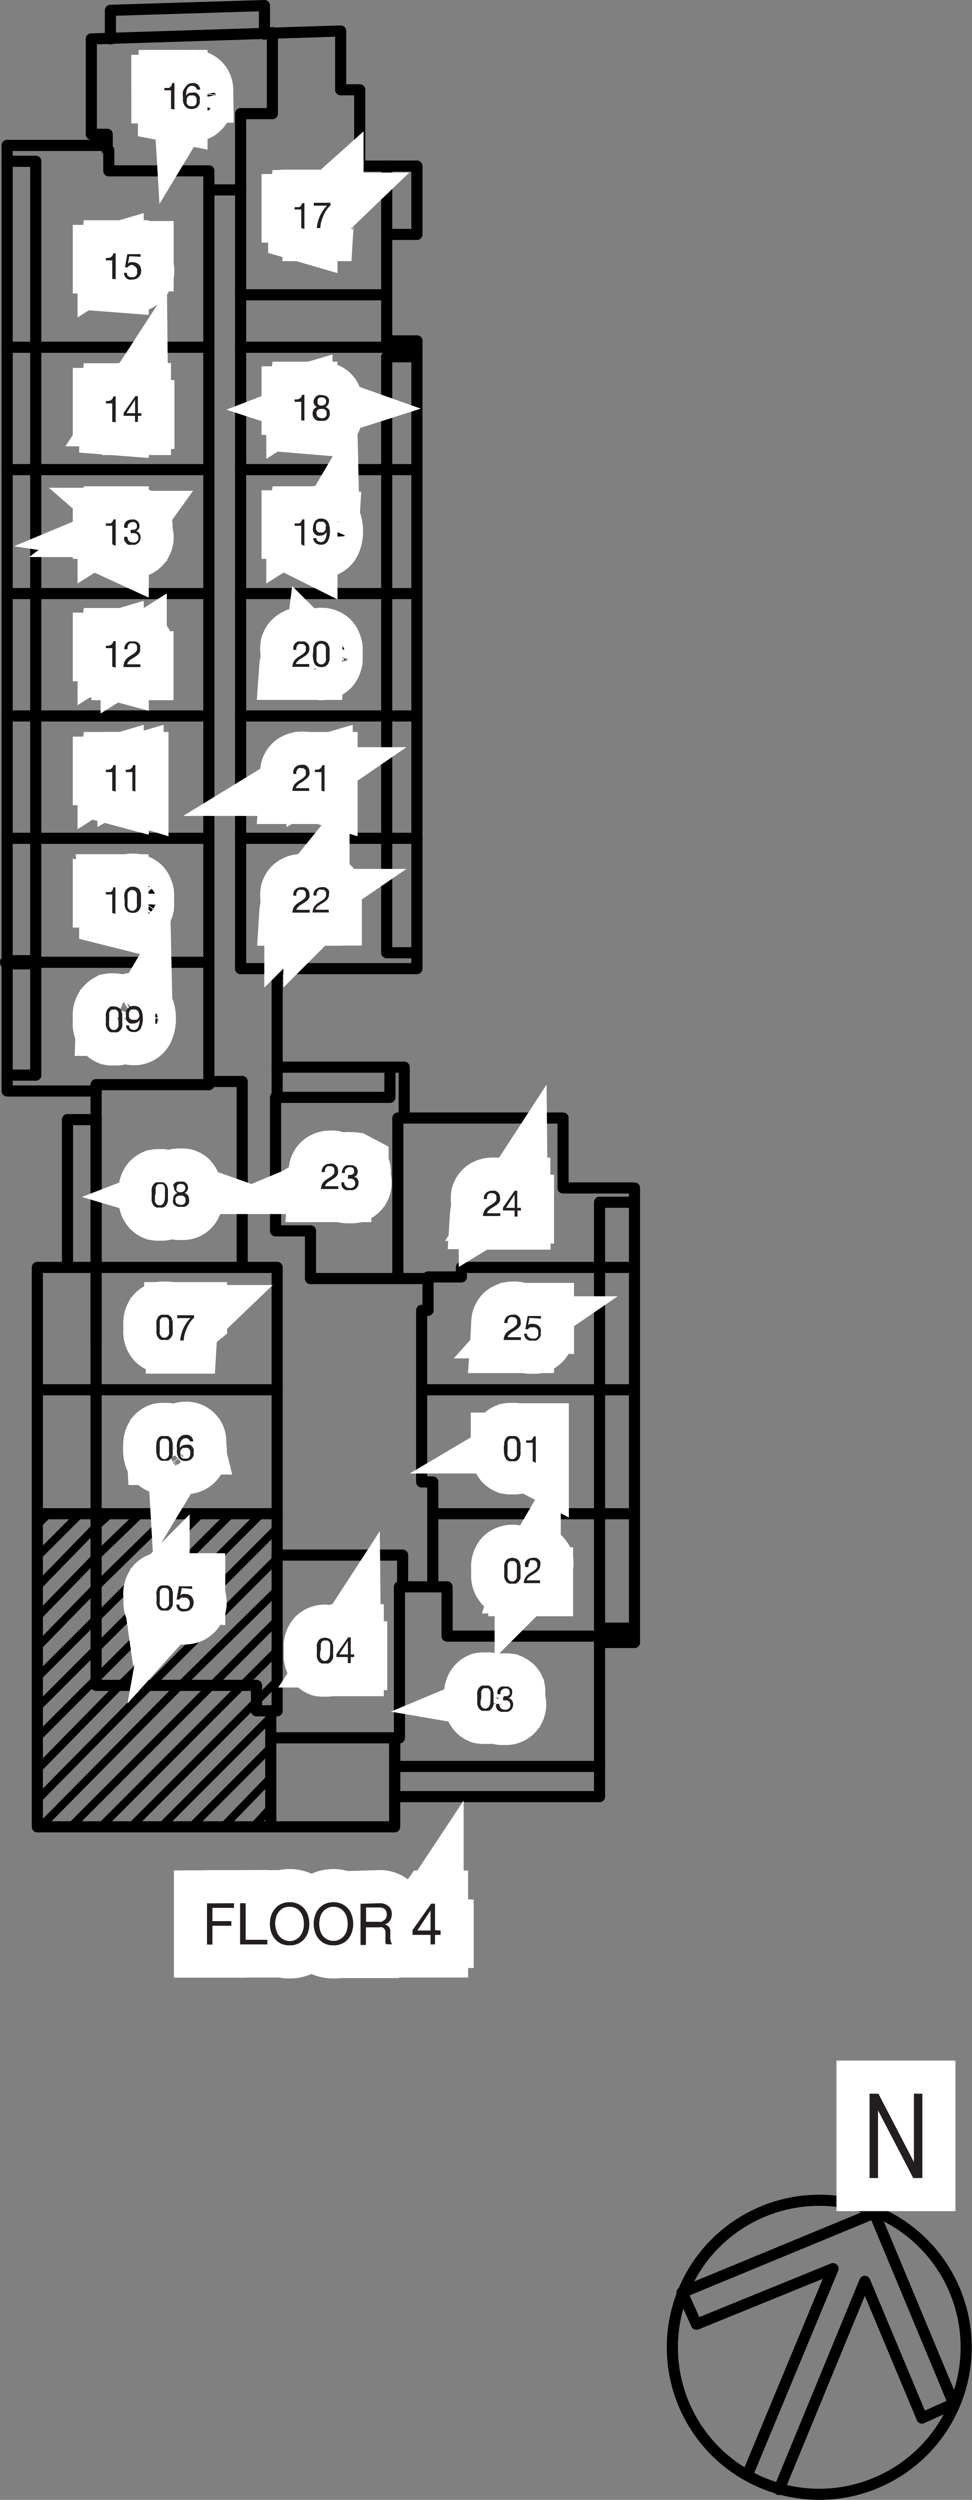 <svg xmlns="http://www.w3.org/2000/svg" viewBox="0 0 73.44 188.76"><rect x="0" y="0" width="73.44" height="188.76" fill="#808080" stroke="none"/><defs><style>.cls-1,.cls-2,.cls-3,.cls-4{fill:none;}.cls-1,.cls-2,.cls-3{stroke:#000;stroke-linecap:round;stroke-linejoin:round;}.cls-1{stroke-width:0.84px;}.cls-2{stroke-width:0.6px;}.cls-3{stroke-width:1.08px;}.cls-4{stroke:#fff;stroke-width:5px;}.cls-5{fill:#231f20;}</style></defs><title>2B+D(CHAMPAGNE)(T) Keyplate</title><g id="Layer_1" data-name="Layer 1"><path class="cls-1" d="M73,177.24a11.1,11.1,0,1,0-11.1,11.1A11.1,11.1,0,0,0,73,177.24"/><polyline class="cls-1" points="51.54 173.1 66.06 167.1 72.06 181.5"/><polyline class="cls-1" points="58.86 187.98 65.34 172.26 69.66 182.58"/><polyline class="cls-1" points="56.46 186.9 62.94 171.3 52.62 175.5 51.54 173.1"/><line class="cls-1" x1="69.66" y1="182.58" x2="72.06" y2="181.5"/><line class="cls-2" x1="2.82" y1="115.14" x2="3.66" y2="114.3"/><line class="cls-2" x1="2.82" y1="117.54" x2="6.06" y2="114.3"/><polyline class="cls-2" points="2.82 119.82 7.26 115.26 8.34 114.3"/><polyline class="cls-2" points="2.82 122.1 7.26 117.54 10.62 114.3"/><polyline class="cls-2" points="2.82 124.38 7.26 119.82 12.9 114.3"/><polyline class="cls-2" points="2.82 126.66 7.26 122.22 15.18 114.3"/><line class="cls-2" x1="2.82" y1="128.94" x2="7.26" y2="124.5"/><line class="cls-2" x1="13.26" y1="118.5" x2="17.46" y2="114.3"/><line class="cls-2" x1="7.26" y1="124.5" x2="11.1" y2="120.66"/><line class="cls-2" x1="2.82" y1="131.22" x2="7.26" y2="126.78"/><line class="cls-2" x1="15.3" y1="118.74" x2="19.74" y2="114.3"/><line class="cls-2" x1="7.26" y1="126.78" x2="11.22" y2="122.82"/><line class="cls-2" x1="2.82" y1="133.62" x2="9.06" y2="127.26"/><line class="cls-2" x1="15.3" y1="121.02" x2="20.94" y2="115.38"/><line class="cls-2" x1="9.06" y1="127.26" x2="13.62" y2="122.82"/><polyline class="cls-2" points="2.82 135.9 11.34 127.26 20.94 117.66"/><polyline class="cls-2" points="3.06 137.94 13.62 127.26 20.94 120.06"/><polyline class="cls-2" points="5.34 137.94 16.02 127.26 20.94 122.34"/><polyline class="cls-2" points="7.62 137.94 18.3 127.26 20.94 124.62"/><polyline class="cls-2" points="9.9 137.94 19.38 128.46 20.94 126.9"/><line class="cls-2" x1="12.18" y1="137.94" x2="20.46" y2="129.66"/><line class="cls-2" x1="20.94" y1="129.18" x2="20.94" y2="129.18"/><line class="cls-2" x1="14.46" y1="137.94" x2="20.46" y2="131.94"/><line class="cls-2" x1="16.86" y1="137.94" x2="20.46" y2="134.22"/><line class="cls-2" x1="19.14" y1="137.94" x2="20.46" y2="136.5"/><polyline class="cls-1" points="6.9 2.94 6.9 10.14 8.1 10.14 8.1 10.98 0.54 10.98"/><line class="cls-1" x1="2.7" y1="12.18" x2="2.7" y2="81.18"/><polyline class="cls-1" points="0.54 81.18 0.54 82.38 7.26 82.38 7.26 101.46"/><polyline class="cls-1" points="6.9 2.94 25.74 2.34 25.74 6.78 27.18 6.78 27.18 12.54 29.22 12.54 29.22 25.74"/><polyline class="cls-1" points="29.22 26.94 29.22 71.94 31.5 71.94 31.5 73.14 20.94 73.14 20.94 82.86"/><polyline class="cls-1" points="2.7 81.18 0.54 81.18 0.54 12.18 2.7 12.18"/><line class="cls-3" x1="2.7" y1="72.66" x2="0.54" y2="72.66"/><polyline class="cls-1" points="20.58 2.46 20.58 8.58 18.18 8.58 18.18 14.34 15.78 14.34 15.78 12.9 8.22 12.9 8.22 11.34 8.1 11.34 8.1 10.98"/><line class="cls-1" x1="15.78" y1="14.34" x2="15.78" y2="81.9"/><line class="cls-1" x1="18.18" y1="14.34" x2="18.18" y2="73.14"/><line class="cls-1" x1="18.18" y1="22.26" x2="29.22" y2="22.26"/><polyline class="cls-1" points="29.22 12.54 31.5 12.54 31.5 17.7 29.22 17.7"/><line class="cls-1" x1="15.78" y1="26.22" x2="0.54" y2="26.22"/><line class="cls-1" x1="15.78" y1="35.46" x2="0.54" y2="35.46"/><line class="cls-1" x1="15.78" y1="44.82" x2="0.54" y2="44.82"/><line class="cls-1" x1="15.78" y1="54.06" x2="0.54" y2="54.06"/><line class="cls-1" x1="15.78" y1="63.3" x2="0.54" y2="63.3"/><line class="cls-1" x1="15.78" y1="72.66" x2="0.54" y2="72.66"/><polyline class="cls-1" points="15.78 81.9 7.26 81.9 7.26 82.38"/><polyline class="cls-1" points="15.78 81.66 18.3 81.66 18.3 95.7"/><line class="cls-1" x1="18.18" y1="73.14" x2="20.94" y2="73.14"/><line class="cls-1" x1="31.5" y1="26.94" x2="31.5" y2="25.74"/><line class="cls-1" x1="31.5" y1="35.46" x2="18.18" y2="35.46"/><line class="cls-1" x1="31.5" y1="44.82" x2="18.18" y2="44.82"/><line class="cls-1" x1="31.5" y1="54.06" x2="18.18" y2="54.06"/><line class="cls-1" x1="31.5" y1="63.3" x2="18.18" y2="63.3"/><line class="cls-1" x1="31.5" y1="26.22" x2="18.18" y2="26.22"/><line class="cls-1" x1="29.22" y1="26.94" x2="31.5" y2="26.94"/><line class="cls-1" x1="29.22" y1="25.74" x2="31.5" y2="25.74"/><line class="cls-1" x1="31.5" y1="26.94" x2="31.5" y2="63.3"/><polyline class="cls-1" points="8.34 2.94 8.34 0.78 19.98 0.42 19.98 2.58"/><polyline class="cls-1" points="7.26 84.3 7.26 127.26 19.38 127.26 19.38 129.18 20.46 129.18 20.46 131.22 29.82 131.22 29.82 133.38 45.3 133.38 45.3 124.02 47.94 124.02 47.94 122.94 45.3 122.94 45.3 90.78 47.94 90.78 47.94 89.7 42.54 89.7 42.54 84.42 30.54 84.42 30.54 80.58 29.46 80.58 29.46 82.86 20.82 82.86"/><line class="cls-1" x1="20.94" y1="80.58" x2="29.46" y2="80.58"/><line class="cls-1" x1="47.94" y1="90.78" x2="47.94" y2="122.94"/><polyline class="cls-1" points="45.3 133.38 45.3 135.66 29.82 135.66 29.82 133.38"/><polyline class="cls-1" points="5.1 95.7 5.1 84.54 7.26 84.54"/><polyline class="cls-1" points="32.34 96.54 32.34 96.42 34.86 96.42 34.86 95.7 47.94 95.7"/><line class="cls-1" x1="31.86" y1="104.94" x2="47.94" y2="104.94"/><line class="cls-1" x1="32.7" y1="114.3" x2="47.94" y2="114.3"/><polyline class="cls-1" points="32.7 119.82 33.78 119.82 33.78 123.54 47.94 123.54"/><polyline class="cls-1" points="30.42 119.82 30.18 119.82 30.18 131.22 29.82 131.22 29.82 133.38"/><polyline class="cls-1" points="20.94 117.42 20.94 129.18 20.46 129.18"/><line class="cls-1" x1="20.94" y1="114.3" x2="2.82" y2="114.3"/><line class="cls-1" x1="20.94" y1="104.94" x2="2.82" y2="104.94"/><polyline class="cls-1" points="23.46 96.54 23.46 92.94 20.82 92.94 20.82 82.86"/><polyline class="cls-1" points="30.06 96.54 30.06 84.42 30.54 84.42"/><polyline class="cls-1" points="37.38 107.22 41.58 107.22 41.58 111.54 37.38 111.54 37.38 107.22"/><polyline class="cls-1" points="37.38 116.46 41.58 116.46 41.58 120.66 37.38 120.66 37.38 116.46"/><polyline class="cls-1" points="35.34 126.06 39.66 126.06 39.66 130.38 35.34 130.38 35.34 126.06"/><polyline class="cls-1" points="23.22 122.46 27.42 122.46 27.42 126.66 23.22 126.66 23.22 122.46"/><polyline class="cls-1" points="11.1 118.5 15.3 118.5 15.3 122.82 11.1 122.82 11.1 118.5"/><polyline class="cls-1" points="11.1 107.22 15.3 107.22 15.3 111.54 11.1 111.54 11.1 107.22"/><polyline class="cls-1" points="11.1 98.1 15.3 98.1 15.3 102.42 11.1 102.42 11.1 98.1"/><polyline class="cls-1" points="7.26 74.82 11.46 74.82 11.46 79.02 7.26 79.02 7.26 74.82"/><polyline class="cls-1" points="7.14 65.82 11.46 65.82 11.46 70.14 7.14 70.14 7.14 65.82"/><polyline class="cls-1" points="37.38 98.1 41.58 98.1 41.58 102.42 37.38 102.42 37.38 98.1"/><polyline class="cls-1" points="7.26 95.7 20.94 95.7 20.94 117.42 30.42 117.42 30.42 119.82 32.7 119.82 32.7 111.9 31.86 111.9 31.86 98.94 32.34 98.94 32.34 96.54 23.46 96.54"/><polyline class="cls-1" points="10.74 88.02 15.06 88.02 15.06 92.34 10.74 92.34 10.74 88.02"/><polyline class="cls-1" points="7.14 56.58 11.46 56.58 11.46 60.78 7.14 60.78 7.14 56.58"/><polyline class="cls-1" points="7.14 47.22 11.46 47.22 11.46 51.54 7.14 51.54 7.14 47.22"/><polyline class="cls-1" points="7.14 37.98 11.46 37.98 11.46 42.3 7.14 42.3 7.14 37.98"/><polyline class="cls-1" points="7.14 28.74 11.46 28.74 11.46 32.94 7.14 32.94 7.14 28.74"/><polyline class="cls-1" points="7.14 17.94 11.46 17.94 11.46 22.26 7.14 22.26 7.14 17.94"/><polyline class="cls-1" points="11.58 5.22 15.9 5.22 15.9 9.42 11.58 9.42 11.58 5.22"/><polyline class="cls-1" points="21.42 14.1 25.62 14.1 25.62 18.42 21.42 18.42 21.42 14.1"/><polyline class="cls-1" points="23.46 86.7 27.78 86.7 27.78 90.9 23.46 90.9 23.46 86.7"/><polyline class="cls-1" points="21.42 65.82 25.62 65.82 25.62 70.14 21.42 70.14 21.42 65.82"/><polyline class="cls-1" points="21.42 56.58 25.62 56.58 25.62 60.78 21.42 60.78 21.42 56.58"/><polyline class="cls-1" points="21.42 47.22 25.62 47.22 25.62 51.54 21.42 51.54 21.42 47.22"/><polyline class="cls-1" points="21.42 37.98 25.62 37.98 25.62 42.3 21.42 42.3 21.42 37.98"/><polyline class="cls-1" points="21.42 28.74 25.62 28.74 25.62 32.94 21.42 32.94 21.42 28.74"/><polyline class="cls-1" points="35.82 88.74 40.14 88.74 40.14 92.94 35.82 92.94 35.82 88.74"/><line class="cls-1" x1="0.54" y1="12.18" x2="0.54" y2="10.98"/><polyline class="cls-1" points="7.26 95.7 2.82 95.7 2.82 137.94 29.82 137.94 29.82 133.5"/><line class="cls-1" x1="20.46" y1="131.22" x2="20.46" y2="137.94"/><line class="cls-1" x1="31.5" y1="71.94" x2="31.5" y2="63.3"/></g><g id="TEXT"><path d="M66.37,158.09l2.68,5.16h0v-5.16h.64v6.37H69l-2.66-5.11h0v5.11h-.64v-6.37Z"/><path class="cls-4" d="M66.37,158.09l2.68,5.16h0v-5.16h.64v6.37H69l-2.66-5.11h0v5.11h-.64v-6.37Z"/><path class="cls-5" d="M66.37,158.09l2.68,5.16h0v-5.16h.64v6.37H69l-2.66-5.11h0v5.11h-.64v-6.37Z"/><path d="M38.1,109.16a.78.78,0,0,1,0-.22.65.65,0,0,1,.06-.21.78.78,0,0,1,.11-.18.54.54,0,0,1,.18-.11.71.71,0,0,1,.26,0,.67.67,0,0,1,.26,0,.4.4,0,0,1,.18.11.57.57,0,0,1,.12.18q0,.09.06.21l0,.22v.45l0,.22-.06.21a.66.66,0,0,1-.12.17.41.41,0,0,1-.18.12.65.65,0,0,1-.26,0,.71.71,0,0,1-.26,0,.57.57,0,0,1-.18-.12,1,1,0,0,1-.11-.17,1.54,1.54,0,0,1-.09-.43v-.45Zm.25.47a1,1,0,0,0,0,.25.56.56,0,0,0,.12.2.3.3,0,0,0,.23.09.29.29,0,0,0,.23-.09.37.37,0,0,0,.12-.2,1,1,0,0,0,0-.25v-.41a1,1,0,0,0,0-.17,1,1,0,0,0,0-.17.42.42,0,0,0-.18-.24.29.29,0,0,0-.17,0,.27.27,0,0,0-.16,0,.29.29,0,0,0-.12.1.61.61,0,0,0-.07.14l0,.17a1.11,1.11,0,0,0,0,.17v.16A2.26,2.26,0,0,0,38.35,109.63Z"/><path d="M40.25,110.34v-1.4h-.5v-.18l.19,0,.17,0a.34.34,0,0,0,.12-.12.38.38,0,0,0,.08-.18h.17v2Z"/><path class="cls-4" d="M38.1,109.16a.78.78,0,0,1,0-.22.65.65,0,0,1,.06-.21.78.78,0,0,1,.11-.18.54.54,0,0,1,.18-.11.71.71,0,0,1,.26,0,.67.67,0,0,1,.26,0,.4.4,0,0,1,.18.11.57.57,0,0,1,.12.18q0,.09.06.21l0,.22v.45l0,.22-.06.21a.66.66,0,0,1-.12.17.41.41,0,0,1-.18.12.65.65,0,0,1-.26,0,.71.71,0,0,1-.26,0,.57.57,0,0,1-.18-.12,1,1,0,0,1-.11-.17,1.54,1.54,0,0,1-.09-.43v-.45Zm.25.47a1,1,0,0,0,0,.25.56.56,0,0,0,.12.2.3.3,0,0,0,.23.09.29.29,0,0,0,.23-.09.37.37,0,0,0,.12-.2,1,1,0,0,0,0-.25v-.41a1,1,0,0,0,0-.17,1,1,0,0,0,0-.17.42.42,0,0,0-.18-.24.29.29,0,0,0-.17,0,.27.27,0,0,0-.16,0,.29.29,0,0,0-.12.1.61.61,0,0,0-.07.14l0,.17a1.11,1.11,0,0,0,0,.17v.16A2.26,2.26,0,0,0,38.35,109.63Z"/><path class="cls-4" d="M40.25,110.34v-1.4h-.5v-.18l.19,0,.17,0a.34.34,0,0,0,.12-.12.38.38,0,0,0,.08-.18h.17v2Z"/><path class="cls-5" d="M38.1,109.16a.78.78,0,0,1,0-.22.65.65,0,0,1,.06-.21.78.78,0,0,1,.11-.18.54.54,0,0,1,.18-.11.71.71,0,0,1,.26,0,.67.67,0,0,1,.26,0,.4.4,0,0,1,.18.11.57.57,0,0,1,.12.18q0,.09.06.21l0,.22v.45l0,.22-.06.21a.66.66,0,0,1-.12.17.41.41,0,0,1-.18.12.65.65,0,0,1-.26,0,.71.71,0,0,1-.26,0,.57.57,0,0,1-.18-.12,1,1,0,0,1-.11-.17,1.54,1.54,0,0,1-.09-.43v-.45Zm.25.47a1,1,0,0,0,0,.25.56.56,0,0,0,.12.2.3.3,0,0,0,.23.09.29.29,0,0,0,.23-.09.37.37,0,0,0,.12-.2,1,1,0,0,0,0-.25v-.41a1,1,0,0,0,0-.17,1,1,0,0,0,0-.17.42.42,0,0,0-.18-.24.29.29,0,0,0-.17,0,.27.27,0,0,0-.16,0,.29.29,0,0,0-.12.1.61.61,0,0,0-.07.14l0,.17a1.11,1.11,0,0,0,0,.17v.16A2.26,2.26,0,0,0,38.35,109.63Z"/><path class="cls-5" d="M40.25,110.34v-1.4h-.5v-.18l.19,0,.17,0a.34.34,0,0,0,.12-.12.38.38,0,0,0,.08-.18h.17v2Z"/><path d="M38.1,118.4a.78.78,0,0,1,0-.22.65.65,0,0,1,.06-.21.78.78,0,0,1,.11-.18.54.54,0,0,1,.18-.11.71.71,0,0,1,.26-.05.67.67,0,0,1,.26.05.4.4,0,0,1,.18.11.57.57,0,0,1,.12.18q0,.09.06.21l0,.22v.45l0,.22c0,.08,0,.14-.06.21a.66.66,0,0,1-.12.17.41.41,0,0,1-.18.12.65.65,0,0,1-.26,0,.71.71,0,0,1-.26,0,.57.57,0,0,1-.18-.12,1,1,0,0,1-.11-.17.73.73,0,0,1-.06-.21.83.83,0,0,1,0-.22v-.45Zm.25.47a1,1,0,0,0,0,.25.56.56,0,0,0,.12.2.3.3,0,0,0,.23.09.29.29,0,0,0,.23-.09.37.37,0,0,0,.12-.2,1,1,0,0,0,0-.25v-.41a1,1,0,0,0,0-.17,1,1,0,0,0,0-.17.42.42,0,0,0-.18-.24.29.29,0,0,0-.17,0,.27.27,0,0,0-.16,0,.29.29,0,0,0-.12.1.61.61,0,0,0-.07.14l0,.17a1.11,1.11,0,0,0,0,.17v.16A2.26,2.26,0,0,0,38.35,118.87Z"/><path d="M39.66,118.05a.43.43,0,0,1,.12-.22.48.48,0,0,1,.2-.14.6.6,0,0,1,.27-.06.86.86,0,0,1,.24,0,.49.49,0,0,1,.2.11.59.59,0,0,1,.13.17.61.61,0,0,1,0,.24.66.66,0,0,1-.14.41l-.15.14-.18.12-.18.11-.17.11-.13.13a.77.77,0,0,0-.07.16h1v.21H39.57a1.22,1.22,0,0,1,.06-.3,1.07,1.07,0,0,1,.13-.21,1.21,1.21,0,0,1,.16-.16l.2-.13.22-.14a.64.64,0,0,0,.15-.13.42.42,0,0,0,.09-.14.34.34,0,0,0,0-.18.32.32,0,0,0,0-.14.34.34,0,0,0-.09-.12.41.41,0,0,0-.11-.07l-.15,0a.29.29,0,0,0-.17,0A.43.43,0,0,0,40,118a.46.46,0,0,0-.07.16.88.88,0,0,0,0,.17h-.23A.59.59,0,0,1,39.66,118.05Z"/><path class="cls-4" d="M38.1,118.4a.78.78,0,0,1,0-.22.65.65,0,0,1,.06-.21.78.78,0,0,1,.11-.18.54.54,0,0,1,.18-.11.71.71,0,0,1,.26-.05.67.67,0,0,1,.26.05.4.4,0,0,1,.18.11.57.57,0,0,1,.12.18q0,.09.06.21l0,.22v.45l0,.22c0,.08,0,.14-.06.21a.66.66,0,0,1-.12.17.41.41,0,0,1-.18.12.65.65,0,0,1-.26,0,.71.71,0,0,1-.26,0,.57.57,0,0,1-.18-.12,1,1,0,0,1-.11-.17.73.73,0,0,1-.06-.21.83.83,0,0,1,0-.22v-.45Zm.25.47a1,1,0,0,0,0,.25.56.56,0,0,0,.12.2.3.3,0,0,0,.23.09.29.29,0,0,0,.23-.09.37.37,0,0,0,.12-.2,1,1,0,0,0,0-.25v-.41a1,1,0,0,0,0-.17,1,1,0,0,0,0-.17.42.42,0,0,0-.18-.24.29.29,0,0,0-.17,0,.27.27,0,0,0-.16,0,.29.29,0,0,0-.12.1.61.61,0,0,0-.07.14l0,.17a1.11,1.11,0,0,0,0,.17v.16A2.26,2.26,0,0,0,38.35,118.87Z"/><path class="cls-4" d="M39.66,118.05a.43.43,0,0,1,.12-.22.48.48,0,0,1,.2-.14.6.6,0,0,1,.27-.06.86.86,0,0,1,.24,0,.49.49,0,0,1,.2.11.59.59,0,0,1,.13.17.61.61,0,0,1,0,.24.66.66,0,0,1-.14.41l-.15.14-.18.12-.18.11-.17.11-.13.13a.77.77,0,0,0-.07.16h1v.21H39.57a1.22,1.22,0,0,1,.06-.3,1.07,1.07,0,0,1,.13-.21,1.21,1.21,0,0,1,.16-.16l.2-.13.22-.14a.64.64,0,0,0,.15-.13.42.42,0,0,0,.09-.14.34.34,0,0,0,0-.18.32.32,0,0,0,0-.14.34.34,0,0,0-.09-.12.41.41,0,0,0-.11-.07l-.15,0a.29.29,0,0,0-.17,0A.43.43,0,0,0,40,118a.46.46,0,0,0-.07.16.88.88,0,0,0,0,.17h-.23A.59.59,0,0,1,39.66,118.05Z"/><path class="cls-5" d="M38.1,118.4a.78.78,0,0,1,0-.22.65.65,0,0,1,.06-.21.78.78,0,0,1,.11-.18.54.54,0,0,1,.18-.11.71.71,0,0,1,.26-.05.67.67,0,0,1,.26.05.4.4,0,0,1,.18.11.57.57,0,0,1,.12.18q0,.09.06.21l0,.22v.45l0,.22c0,.08,0,.14-.06.21a.66.66,0,0,1-.12.17.41.41,0,0,1-.18.12.65.65,0,0,1-.26,0,.71.71,0,0,1-.26,0,.57.57,0,0,1-.18-.12,1,1,0,0,1-.11-.17.73.73,0,0,1-.06-.21.83.83,0,0,1,0-.22v-.45Zm.25.47a1,1,0,0,0,0,.25.56.56,0,0,0,.12.2.3.3,0,0,0,.23.09.29.29,0,0,0,.23-.09.37.37,0,0,0,.12-.2,1,1,0,0,0,0-.25v-.41a1,1,0,0,0,0-.17,1,1,0,0,0,0-.17.42.42,0,0,0-.18-.24.29.29,0,0,0-.17,0,.27.27,0,0,0-.16,0,.29.29,0,0,0-.12.1.61.61,0,0,0-.07.14l0,.17a1.11,1.11,0,0,0,0,.17v.16A2.26,2.26,0,0,0,38.35,118.87Z"/><path class="cls-5" d="M39.66,118.05a.43.43,0,0,1,.12-.22.48.48,0,0,1,.2-.14.6.6,0,0,1,.27-.06.86.86,0,0,1,.24,0,.49.49,0,0,1,.2.11.59.59,0,0,1,.13.17.61.61,0,0,1,0,.24.66.66,0,0,1-.14.41l-.15.14-.18.12-.18.11-.17.11-.13.13a.77.77,0,0,0-.07.16h1v.21H39.57a1.22,1.22,0,0,1,.06-.3,1.07,1.07,0,0,1,.13-.21,1.21,1.21,0,0,1,.16-.16l.2-.13.22-.14a.64.64,0,0,0,.15-.13.42.42,0,0,0,.09-.14.34.34,0,0,0,0-.18.32.32,0,0,0,0-.14.34.34,0,0,0-.09-.12.41.41,0,0,0-.11-.07l-.15,0a.29.29,0,0,0-.17,0A.43.43,0,0,0,40,118a.46.46,0,0,0-.07.16.88.88,0,0,0,0,.17h-.23A.59.59,0,0,1,39.66,118.05Z"/><path d="M36.06,128a.83.83,0,0,1,0-.22.65.65,0,0,1,.06-.21.56.56,0,0,1,.11-.17.57.57,0,0,1,.18-.12.71.71,0,0,1,.26,0,.67.67,0,0,1,.26,0,.41.41,0,0,1,.18.12.43.43,0,0,1,.12.17q0,.09.06.21l0,.22v.45l0,.22q0,.12-.06.21a.66.66,0,0,1-.12.17.41.41,0,0,1-.18.12.65.65,0,0,1-.26,0,.71.71,0,0,1-.26,0,.57.57,0,0,1-.18-.12,1,1,0,0,1-.11-.17.65.65,0,0,1-.06-.21.83.83,0,0,1,0-.22V128Zm.25.47a1,1,0,0,0,0,.25.56.56,0,0,0,.12.2.3.3,0,0,0,.23.09.29.29,0,0,0,.23-.09.37.37,0,0,0,.12-.2,1,1,0,0,0,.05-.25v-.41a1,1,0,0,0,0-.17,1,1,0,0,0,0-.17.42.42,0,0,0-.18-.24.29.29,0,0,0-.17,0,.27.27,0,0,0-.16,0,.29.29,0,0,0-.12.1.61.61,0,0,0-.07.14l0,.17a1.11,1.11,0,0,0,0,.17v.16A2.18,2.18,0,0,0,36.31,128.47Z"/><path d="M38.09,128.07h.08l.14,0a.34.34,0,0,0,.12-.06.39.39,0,0,0,.08-.1.32.32,0,0,0,0-.14.29.29,0,0,0-.1-.23.43.43,0,0,0-.41,0,.4.4,0,0,0-.12.1.26.26,0,0,0-.06.13.45.45,0,0,0,0,.16h-.23a.66.66,0,0,1,0-.25.49.49,0,0,1,.3-.33.62.62,0,0,1,.25,0,.93.93,0,0,1,.24,0,.77.77,0,0,1,.18.1.4.4,0,0,1,.13.16.59.59,0,0,1,0,.23.41.41,0,0,1-.08.24.45.45,0,0,1-.19.15h0a.39.39,0,0,1,.26.17.49.49,0,0,1,.09.3.55.55,0,0,1-.06.26.49.49,0,0,1-.14.18.53.53,0,0,1-.21.11.75.75,0,0,1-.26,0,.77.77,0,0,1-.27,0,.72.72,0,0,1-.21-.12.69.69,0,0,1-.13-.2.77.77,0,0,1,0-.27h.23a.53.53,0,0,0,.11.31.39.39,0,0,0,.31.12.45.45,0,0,0,.16,0,.4.4,0,0,0,.13-.07.58.58,0,0,0,.1-.12.44.44,0,0,0,0-.32.27.27,0,0,0-.09-.12l-.13-.07-.16,0h-.14v-.2Z"/><path class="cls-4" d="M36.06,128a.83.83,0,0,1,0-.22.65.65,0,0,1,.06-.21.56.56,0,0,1,.11-.17.57.57,0,0,1,.18-.12.71.71,0,0,1,.26,0,.67.67,0,0,1,.26,0,.41.41,0,0,1,.18.12.43.43,0,0,1,.12.17q0,.09.06.21l0,.22v.45l0,.22q0,.12-.06.21a.66.66,0,0,1-.12.17.41.41,0,0,1-.18.12.65.65,0,0,1-.26,0,.71.71,0,0,1-.26,0,.57.57,0,0,1-.18-.12,1,1,0,0,1-.11-.17.65.65,0,0,1-.06-.21.83.83,0,0,1,0-.22V128Zm.25.47a1,1,0,0,0,0,.25.56.56,0,0,0,.12.2.3.3,0,0,0,.23.09.29.29,0,0,0,.23-.09.37.37,0,0,0,.12-.2,1,1,0,0,0,.05-.25v-.41a1,1,0,0,0,0-.17,1,1,0,0,0,0-.17.42.42,0,0,0-.18-.24.29.29,0,0,0-.17,0,.27.27,0,0,0-.16,0,.29.29,0,0,0-.12.1.61.61,0,0,0-.07.14l0,.17a1.11,1.11,0,0,0,0,.17v.16A2.18,2.18,0,0,0,36.31,128.47Z"/><path class="cls-4" d="M38.09,128.07h.08l.14,0a.34.34,0,0,0,.12-.06.39.39,0,0,0,.08-.1.32.32,0,0,0,0-.14.29.29,0,0,0-.1-.23.43.43,0,0,0-.41,0,.4.4,0,0,0-.12.1.26.26,0,0,0-.06.13.45.45,0,0,0,0,.16h-.23a.66.66,0,0,1,0-.25.49.49,0,0,1,.3-.33.62.62,0,0,1,.25,0,.93.93,0,0,1,.24,0,.77.77,0,0,1,.18.1.4.4,0,0,1,.13.16.59.59,0,0,1,0,.23.41.41,0,0,1-.08.24.45.45,0,0,1-.19.15h0a.39.39,0,0,1,.26.17.49.49,0,0,1,.09.3.55.55,0,0,1-.06.26.49.49,0,0,1-.14.18.53.53,0,0,1-.21.11.75.75,0,0,1-.26,0,.77.77,0,0,1-.27,0,.72.72,0,0,1-.21-.12.69.69,0,0,1-.13-.2.77.77,0,0,1,0-.27h.23a.53.53,0,0,0,.11.31.39.39,0,0,0,.31.12.45.45,0,0,0,.16,0,.4.4,0,0,0,.13-.07.58.58,0,0,0,.1-.12.44.44,0,0,0,0-.32.27.27,0,0,0-.09-.12l-.13-.07-.16,0h-.14v-.2Z"/><path class="cls-5" d="M36.06,128a.83.83,0,0,1,0-.22.65.65,0,0,1,.06-.21.56.56,0,0,1,.11-.17.57.57,0,0,1,.18-.12.71.71,0,0,1,.26,0,.67.67,0,0,1,.26,0,.41.41,0,0,1,.18.12.43.43,0,0,1,.12.17q0,.09.06.21l0,.22v.45l0,.22q0,.12-.06.21a.66.66,0,0,1-.12.17.41.41,0,0,1-.18.12.65.65,0,0,1-.26,0,.71.71,0,0,1-.26,0,.57.57,0,0,1-.18-.12,1,1,0,0,1-.11-.17.65.65,0,0,1-.06-.21.83.83,0,0,1,0-.22V128Zm.25.47a1,1,0,0,0,0,.25.56.56,0,0,0,.12.2.3.3,0,0,0,.23.09.29.29,0,0,0,.23-.09.37.37,0,0,0,.12-.2,1,1,0,0,0,.05-.25v-.41a1,1,0,0,0,0-.17,1,1,0,0,0,0-.17.42.42,0,0,0-.18-.24.29.29,0,0,0-.17,0,.27.27,0,0,0-.16,0,.29.29,0,0,0-.12.1.61.61,0,0,0-.07.14l0,.17a1.11,1.11,0,0,0,0,.17v.16A2.18,2.18,0,0,0,36.31,128.47Z"/><path class="cls-5" d="M38.09,128.07h.08l.14,0a.34.34,0,0,0,.12-.06.39.39,0,0,0,.08-.1.32.32,0,0,0,0-.14.29.29,0,0,0-.1-.23.43.43,0,0,0-.41,0,.4.4,0,0,0-.12.1.26.26,0,0,0-.06.13.45.45,0,0,0,0,.16h-.23a.66.66,0,0,1,0-.25.49.49,0,0,1,.3-.33.62.62,0,0,1,.25,0,.93.93,0,0,1,.24,0,.77.77,0,0,1,.18.1.4.4,0,0,1,.13.16.59.59,0,0,1,0,.23.41.41,0,0,1-.08.24.45.45,0,0,1-.19.15h0a.39.39,0,0,1,.26.17.49.49,0,0,1,.09.3.55.55,0,0,1-.06.26.49.49,0,0,1-.14.18.53.53,0,0,1-.21.11.75.75,0,0,1-.26,0,.77.77,0,0,1-.27,0,.72.72,0,0,1-.21-.12.69.69,0,0,1-.13-.2.77.77,0,0,1,0-.27h.23a.53.53,0,0,0,.11.31.39.39,0,0,0,.31.12.45.45,0,0,0,.16,0,.4.4,0,0,0,.13-.07.58.58,0,0,0,.1-.12.44.44,0,0,0,0-.32.27.27,0,0,0-.09-.12l-.13-.07-.16,0h-.14v-.2Z"/><path d="M23.94,124.4a.78.78,0,0,1,0-.22A.65.65,0,0,1,24,124a.78.78,0,0,1,.11-.18.54.54,0,0,1,.18-.11.71.71,0,0,1,.26-.05.67.67,0,0,1,.26.05.4.4,0,0,1,.18.11.57.57,0,0,1,.12.18q0,.09.06.21l0,.22v.45l0,.22c0,.08,0,.14-.06.21a.66.66,0,0,1-.12.17.41.41,0,0,1-.18.12.65.65,0,0,1-.26,0,.71.71,0,0,1-.26,0,.57.57,0,0,1-.18-.12,1,1,0,0,1-.11-.17.73.73,0,0,1-.06-.21.83.83,0,0,1,0-.22v-.45Zm.25.47a1,1,0,0,0,0,.25.56.56,0,0,0,.12.2.3.3,0,0,0,.23.09.29.29,0,0,0,.23-.09.37.37,0,0,0,.12-.2,1,1,0,0,0,.05-.25v-.41a1,1,0,0,0,0-.17,1,1,0,0,0,0-.17.35.35,0,0,0-.06-.14.38.38,0,0,0-.12-.1.29.29,0,0,0-.17,0,.27.27,0,0,0-.16,0,.29.29,0,0,0-.12.1.61.61,0,0,0-.07.14l0,.17c0,.06,0,.12,0,.17v.16C24.18,124.69,24.19,124.78,24.19,124.87Z"/><path d="M26.76,124.92v.2H26.5v.46h-.22v-.46h-.86v-.22l.89-1.27h.19v1.29Zm-.48-1h0l-.65,1h.66Z"/><path class="cls-4" d="M23.94,124.4a.78.78,0,0,1,0-.22A.65.65,0,0,1,24,124a.78.78,0,0,1,.11-.18.54.54,0,0,1,.18-.11.71.71,0,0,1,.26-.05.67.67,0,0,1,.26.05.4.4,0,0,1,.18.11.57.57,0,0,1,.12.18q0,.09.06.21l0,.22v.45l0,.22c0,.08,0,.14-.06.21a.66.66,0,0,1-.12.17.41.41,0,0,1-.18.12.65.65,0,0,1-.26,0,.71.71,0,0,1-.26,0,.57.57,0,0,1-.18-.12,1,1,0,0,1-.11-.17.73.73,0,0,1-.06-.21.83.83,0,0,1,0-.22v-.45Zm.25.47a1,1,0,0,0,0,.25.56.56,0,0,0,.12.2.3.3,0,0,0,.23.09.29.29,0,0,0,.23-.09.37.37,0,0,0,.12-.2,1,1,0,0,0,.05-.25v-.41a1,1,0,0,0,0-.17,1,1,0,0,0,0-.17.35.35,0,0,0-.06-.14.38.38,0,0,0-.12-.1.29.29,0,0,0-.17,0,.27.27,0,0,0-.16,0,.29.29,0,0,0-.12.1.61.61,0,0,0-.07.14l0,.17c0,.06,0,.12,0,.17v.16C24.18,124.69,24.19,124.78,24.19,124.87Z"/><path class="cls-4" d="M26.76,124.92v.2H26.5v.46h-.22v-.46h-.86v-.22l.89-1.27h.19v1.29Zm-.48-1h0l-.65,1h.66Z"/><path class="cls-5" d="M23.94,124.4a.78.78,0,0,1,0-.22A.65.65,0,0,1,24,124a.78.78,0,0,1,.11-.18.54.54,0,0,1,.18-.11.71.71,0,0,1,.26-.05.67.67,0,0,1,.26.05.4.4,0,0,1,.18.11.57.57,0,0,1,.12.18q0,.09.06.21l0,.22v.45l0,.22c0,.08,0,.14-.06.21a.66.66,0,0,1-.12.17.41.41,0,0,1-.18.12.65.65,0,0,1-.26,0,.71.71,0,0,1-.26,0,.57.57,0,0,1-.18-.12,1,1,0,0,1-.11-.17.73.73,0,0,1-.06-.21.83.83,0,0,1,0-.22v-.45Zm.25.47a1,1,0,0,0,0,.25.56.56,0,0,0,.12.2.3.3,0,0,0,.23.09.29.29,0,0,0,.23-.09.37.37,0,0,0,.12-.2,1,1,0,0,0,.05-.25v-.41a1,1,0,0,0,0-.17,1,1,0,0,0,0-.17.35.35,0,0,0-.06-.14.38.38,0,0,0-.12-.1.29.29,0,0,0-.17,0,.27.27,0,0,0-.16,0,.29.29,0,0,0-.12.1.61.61,0,0,0-.07.14l0,.17c0,.06,0,.12,0,.17v.16C24.18,124.69,24.19,124.78,24.19,124.87Z"/><path class="cls-5" d="M26.76,124.92v.2H26.5v.46h-.22v-.46h-.86v-.22l.89-1.27h.19v1.29Zm-.48-1h0l-.65,1h.66Z"/><path d="M11.82,120.44a.78.78,0,0,1,0-.22.65.65,0,0,1,.06-.21.78.78,0,0,1,.11-.18.54.54,0,0,1,.18-.11.71.71,0,0,1,.26,0,.67.67,0,0,1,.26,0,.4.4,0,0,1,.18.11A.57.57,0,0,1,13,120q0,.09.06.21l0,.22v.45l0,.22c0,.08,0,.14-.06.21a.66.66,0,0,1-.12.17.41.41,0,0,1-.18.12.65.65,0,0,1-.26,0,.71.71,0,0,1-.26,0,.57.57,0,0,1-.18-.12,1,1,0,0,1-.11-.17.73.73,0,0,1-.06-.21.83.83,0,0,1,0-.22v-.45Zm.25.47a1,1,0,0,0,0,.25.56.56,0,0,0,.12.2.3.3,0,0,0,.23.09.29.29,0,0,0,.23-.09.37.37,0,0,0,.12-.2,1,1,0,0,0,0-.25v-.41a1,1,0,0,0,0-.17,1,1,0,0,0,0-.17.35.35,0,0,0-.06-.14.38.38,0,0,0-.12-.1.29.29,0,0,0-.17,0,.27.27,0,0,0-.16,0,.29.29,0,0,0-.12.1.61.61,0,0,0-.07.14l0,.17a1.11,1.11,0,0,0,0,.17v.16A2.26,2.26,0,0,0,12.07,120.91Z"/><path d="M13.73,119.91l-.1.56h0a.39.39,0,0,1,.17-.11.64.64,0,0,1,.2,0,.64.64,0,0,1,.44.16.77.77,0,0,1,.14.21.88.88,0,0,1,.05.29.6.6,0,0,1-.05.24.64.64,0,0,1-.34.36.85.85,0,0,1-.3.05.59.59,0,0,1-.23,0,.63.63,0,0,1-.2-.1.46.46,0,0,1-.13-.18.6.6,0,0,1-.06-.23h.24a.31.31,0,0,0,0,.13.34.34,0,0,0,.09.12.4.4,0,0,0,.13.07.38.38,0,0,0,.16,0,.4.4,0,0,0,.15,0,.42.42,0,0,0,.14-.09.64.64,0,0,0,.08-.14.54.54,0,0,0,0-.38.34.34,0,0,0-.09-.14.42.42,0,0,0-.14-.09.39.39,0,0,0-.18,0,.46.46,0,0,0-.21,0,.5.5,0,0,0-.15.14h-.2l.18-1h1v.2Z"/><path class="cls-4" d="M11.82,120.44a.78.78,0,0,1,0-.22.65.65,0,0,1,.06-.21.78.78,0,0,1,.11-.18.54.54,0,0,1,.18-.11.71.71,0,0,1,.26,0,.67.67,0,0,1,.26,0,.4.4,0,0,1,.18.11A.57.57,0,0,1,13,120q0,.09.06.21l0,.22v.45l0,.22c0,.08,0,.14-.06.21a.66.66,0,0,1-.12.17.41.41,0,0,1-.18.12.65.65,0,0,1-.26,0,.71.71,0,0,1-.26,0,.57.57,0,0,1-.18-.12,1,1,0,0,1-.11-.17.73.73,0,0,1-.06-.21.83.83,0,0,1,0-.22v-.45Zm.25.47a1,1,0,0,0,0,.25.56.56,0,0,0,.12.2.3.3,0,0,0,.23.09.29.29,0,0,0,.23-.09.37.37,0,0,0,.12-.2,1,1,0,0,0,0-.25v-.41a1,1,0,0,0,0-.17,1,1,0,0,0,0-.17.35.35,0,0,0-.06-.14.38.38,0,0,0-.12-.1.29.29,0,0,0-.17,0,.27.27,0,0,0-.16,0,.29.29,0,0,0-.12.1.61.61,0,0,0-.07.14l0,.17a1.11,1.11,0,0,0,0,.17v.16A2.26,2.26,0,0,0,12.07,120.91Z"/><path class="cls-4" d="M13.73,119.91l-.1.56h0a.39.39,0,0,1,.17-.11.64.64,0,0,1,.2,0,.64.64,0,0,1,.44.16.77.77,0,0,1,.14.21.88.88,0,0,1,.05.29.6.6,0,0,1-.05.24.64.64,0,0,1-.34.36.85.85,0,0,1-.3.05.59.59,0,0,1-.23,0,.63.63,0,0,1-.2-.1.46.46,0,0,1-.13-.18.6.6,0,0,1-.06-.23h.24a.31.31,0,0,0,0,.13.34.34,0,0,0,.09.12.4.4,0,0,0,.13.07.38.38,0,0,0,.16,0,.4.4,0,0,0,.15,0,.42.42,0,0,0,.14-.09.64.64,0,0,0,.08-.14.54.54,0,0,0,0-.38.34.34,0,0,0-.09-.14.42.42,0,0,0-.14-.09.39.39,0,0,0-.18,0,.46.46,0,0,0-.21,0,.5.5,0,0,0-.15.14h-.2l.18-1h1v.2Z"/><path class="cls-5" d="M11.82,120.44a.78.78,0,0,1,0-.22.65.65,0,0,1,.06-.21.78.78,0,0,1,.11-.18.54.54,0,0,1,.18-.11.71.71,0,0,1,.26,0,.67.67,0,0,1,.26,0,.4.4,0,0,1,.18.11A.57.57,0,0,1,13,120q0,.09.06.21l0,.22v.45l0,.22c0,.08,0,.14-.06.21a.66.66,0,0,1-.12.17.41.41,0,0,1-.18.12.65.65,0,0,1-.26,0,.71.71,0,0,1-.26,0,.57.57,0,0,1-.18-.12,1,1,0,0,1-.11-.17.73.73,0,0,1-.06-.21.83.83,0,0,1,0-.22v-.45Zm.25.47a1,1,0,0,0,0,.25.56.56,0,0,0,.12.2.3.3,0,0,0,.23.09.29.29,0,0,0,.23-.09.37.37,0,0,0,.12-.2,1,1,0,0,0,0-.25v-.41a1,1,0,0,0,0-.17,1,1,0,0,0,0-.17.35.35,0,0,0-.06-.14.38.38,0,0,0-.12-.1.29.29,0,0,0-.17,0,.27.27,0,0,0-.16,0,.29.29,0,0,0-.12.1.61.61,0,0,0-.07.14l0,.17a1.11,1.11,0,0,0,0,.17v.16A2.26,2.26,0,0,0,12.07,120.91Z"/><path class="cls-5" d="M13.73,119.91l-.1.56h0a.39.39,0,0,1,.17-.11.64.64,0,0,1,.2,0,.64.64,0,0,1,.44.16.77.77,0,0,1,.14.21.88.88,0,0,1,.05.29.6.6,0,0,1-.05.24.64.64,0,0,1-.34.36.85.85,0,0,1-.3.05.59.59,0,0,1-.23,0,.63.63,0,0,1-.2-.1.46.46,0,0,1-.13-.18.6.6,0,0,1-.06-.23h.24a.31.31,0,0,0,0,.13.34.34,0,0,0,.09.12.4.4,0,0,0,.13.07.38.38,0,0,0,.16,0,.4.4,0,0,0,.15,0,.42.42,0,0,0,.14-.09.64.64,0,0,0,.08-.14.54.54,0,0,0,0-.38.34.34,0,0,0-.09-.14.42.42,0,0,0-.14-.09.39.39,0,0,0-.18,0,.46.46,0,0,0-.21,0,.5.5,0,0,0-.15.14h-.2l.18-1h1v.2Z"/><path d="M11.82,109.16a.78.78,0,0,1,0-.22.65.65,0,0,1,.06-.21.78.78,0,0,1,.11-.18.54.54,0,0,1,.18-.11.71.71,0,0,1,.26,0,.67.67,0,0,1,.26,0,.4.4,0,0,1,.18.11.57.57,0,0,1,.12.18q0,.09.06.21l0,.22v.45l0,.22L13,110a.66.66,0,0,1-.12.17.41.41,0,0,1-.18.12.65.65,0,0,1-.26,0,.71.71,0,0,1-.26,0,.57.57,0,0,1-.18-.12,1,1,0,0,1-.11-.17,1.54,1.54,0,0,1-.09-.43v-.45Zm.25.47a1,1,0,0,0,0,.25.56.56,0,0,0,.12.2.3.3,0,0,0,.23.09.29.29,0,0,0,.23-.09.37.37,0,0,0,.12-.2,1,1,0,0,0,0-.25v-.41a1,1,0,0,0,0-.17,1,1,0,0,0,0-.17.35.35,0,0,0-.06-.14.38.38,0,0,0-.12-.1.29.29,0,0,0-.17,0,.27.27,0,0,0-.16,0,.29.29,0,0,0-.12.1.61.61,0,0,0-.07.14l0,.17a1.11,1.11,0,0,0,0,.17v.16A2.26,2.26,0,0,0,12.07,109.63Z"/><path d="M14.26,108.68a.27.27,0,0,0-.22-.08.36.36,0,0,0-.24.07.45.45,0,0,0-.14.19.61.61,0,0,0-.07.24,2,2,0,0,0,0,.24h0a.52.52,0,0,1,.2-.19.68.68,0,0,1,.29-.06.53.53,0,0,1,.25,0,.46.46,0,0,1,.18.13.56.56,0,0,1,.12.2.69.69,0,0,1,0,.25.89.89,0,0,1,0,.22.53.53,0,0,1-.11.21.64.64,0,0,1-.2.16.71.71,0,0,1-.31.06.63.63,0,0,1-.35-.09.6.6,0,0,1-.2-.22.8.8,0,0,1-.09-.31,1.63,1.63,0,0,1,0-.31,1.61,1.61,0,0,1,0-.39,1.13,1.13,0,0,1,.11-.34.8.8,0,0,1,.22-.23.63.63,0,0,1,.35-.09.51.51,0,0,1,.55.5h-.24A.3.3,0,0,0,14.26,108.68Zm-.42.65a.38.38,0,0,0-.13.09.64.64,0,0,0-.08.14.88.88,0,0,0,0,.17.47.47,0,0,0,0,.17.31.31,0,0,0,.07.14.38.38,0,0,0,.13.09.47.47,0,0,0,.17,0,.43.43,0,0,0,.17,0,.27.27,0,0,0,.12-.09.39.39,0,0,0,.08-.14.47.47,0,0,0,0-.17.51.51,0,0,0,0-.17.37.37,0,0,0-.07-.14.34.34,0,0,0-.12-.09.48.48,0,0,0-.18,0A.33.33,0,0,0,13.84,109.33Z"/><path class="cls-4" d="M11.82,109.16a.78.78,0,0,1,0-.22.65.65,0,0,1,.06-.21.78.78,0,0,1,.11-.18.54.54,0,0,1,.18-.11.71.71,0,0,1,.26,0,.67.67,0,0,1,.26,0,.4.4,0,0,1,.18.11.57.57,0,0,1,.12.18q0,.09.06.21l0,.22v.45l0,.22L13,110a.66.66,0,0,1-.12.17.41.41,0,0,1-.18.12.65.65,0,0,1-.26,0,.71.71,0,0,1-.26,0,.57.57,0,0,1-.18-.12,1,1,0,0,1-.11-.17,1.54,1.54,0,0,1-.09-.43v-.45Zm.25.47a1,1,0,0,0,0,.25.56.56,0,0,0,.12.2.3.3,0,0,0,.23.09.29.29,0,0,0,.23-.09.37.37,0,0,0,.12-.2,1,1,0,0,0,0-.25v-.41a1,1,0,0,0,0-.17,1,1,0,0,0,0-.17.35.35,0,0,0-.06-.14.38.38,0,0,0-.12-.1.29.29,0,0,0-.17,0,.27.27,0,0,0-.16,0,.29.29,0,0,0-.12.1.61.61,0,0,0-.07.14l0,.17a1.11,1.11,0,0,0,0,.17v.16A2.26,2.26,0,0,0,12.07,109.63Z"/><path class="cls-4" d="M14.26,108.68a.27.27,0,0,0-.22-.08.36.36,0,0,0-.24.07.45.45,0,0,0-.14.19.61.61,0,0,0-.07.24,2,2,0,0,0,0,.24h0a.52.52,0,0,1,.2-.19.68.68,0,0,1,.29-.06.53.53,0,0,1,.25,0,.46.46,0,0,1,.18.13.56.56,0,0,1,.12.2.69.69,0,0,1,0,.25.89.89,0,0,1,0,.22.53.53,0,0,1-.11.21.64.64,0,0,1-.2.16.71.71,0,0,1-.31.06.63.63,0,0,1-.35-.09.6.6,0,0,1-.2-.22.8.8,0,0,1-.09-.31,1.63,1.63,0,0,1,0-.31,1.61,1.61,0,0,1,0-.39,1.13,1.13,0,0,1,.11-.34.8.8,0,0,1,.22-.23.63.63,0,0,1,.35-.09.51.51,0,0,1,.55.5h-.24A.3.3,0,0,0,14.26,108.68Zm-.42.65a.38.38,0,0,0-.13.09.64.64,0,0,0-.08.14.88.88,0,0,0,0,.17.47.47,0,0,0,0,.17.31.31,0,0,0,.07.14.38.38,0,0,0,.13.09.47.47,0,0,0,.17,0,.43.43,0,0,0,.17,0,.27.27,0,0,0,.12-.09.39.39,0,0,0,.08-.14.47.47,0,0,0,0-.17.51.51,0,0,0,0-.17.37.37,0,0,0-.07-.14.34.34,0,0,0-.12-.09.48.48,0,0,0-.18,0A.33.33,0,0,0,13.84,109.33Z"/><path class="cls-5" d="M11.82,109.16a.78.78,0,0,1,0-.22.65.65,0,0,1,.06-.21.78.78,0,0,1,.11-.18.54.54,0,0,1,.18-.11.71.71,0,0,1,.26,0,.67.67,0,0,1,.26,0,.4.4,0,0,1,.18.11.57.57,0,0,1,.12.18q0,.09.06.21l0,.22v.45l0,.22L13,110a.66.66,0,0,1-.12.17.41.41,0,0,1-.18.12.65.65,0,0,1-.26,0,.71.71,0,0,1-.26,0,.57.57,0,0,1-.18-.12,1,1,0,0,1-.11-.17,1.54,1.54,0,0,1-.09-.43v-.45Zm.25.47a1,1,0,0,0,0,.25.56.56,0,0,0,.12.2.3.3,0,0,0,.23.09.29.29,0,0,0,.23-.09.37.37,0,0,0,.12-.2,1,1,0,0,0,0-.25v-.41a1,1,0,0,0,0-.17,1,1,0,0,0,0-.17.35.35,0,0,0-.06-.14.38.38,0,0,0-.12-.1.29.29,0,0,0-.17,0,.27.27,0,0,0-.16,0,.29.29,0,0,0-.12.1.61.61,0,0,0-.07.14l0,.17a1.11,1.11,0,0,0,0,.17v.16A2.26,2.26,0,0,0,12.07,109.63Z"/><path class="cls-5" d="M14.26,108.68a.27.27,0,0,0-.22-.08.36.36,0,0,0-.24.07.45.45,0,0,0-.14.19.61.61,0,0,0-.07.24,2,2,0,0,0,0,.24h0a.52.52,0,0,1,.2-.19.68.68,0,0,1,.29-.06.53.53,0,0,1,.25,0,.46.46,0,0,1,.18.13.56.56,0,0,1,.12.2.69.69,0,0,1,0,.25.89.89,0,0,1,0,.22.53.53,0,0,1-.11.21.64.64,0,0,1-.2.16.71.71,0,0,1-.31.06.63.63,0,0,1-.35-.09.6.6,0,0,1-.2-.22.8.8,0,0,1-.09-.31,1.63,1.63,0,0,1,0-.31,1.61,1.61,0,0,1,0-.39,1.13,1.13,0,0,1,.11-.34.8.8,0,0,1,.22-.23.63.63,0,0,1,.35-.09.51.51,0,0,1,.55.5h-.24A.3.3,0,0,0,14.26,108.68Zm-.42.65a.38.38,0,0,0-.13.09.64.64,0,0,0-.08.14.88.88,0,0,0,0,.17.47.47,0,0,0,0,.17.31.31,0,0,0,.07.14.38.38,0,0,0,.13.09.47.47,0,0,0,.17,0,.43.43,0,0,0,.17,0,.27.27,0,0,0,.12-.09.39.39,0,0,0,.08-.14.47.47,0,0,0,0-.17.51.51,0,0,0,0-.17.37.37,0,0,0-.07-.14.34.34,0,0,0-.12-.09.48.48,0,0,0-.18,0A.33.33,0,0,0,13.84,109.33Z"/><path d="M11.82,100a.83.83,0,0,1,0-.22.65.65,0,0,1,.06-.21.56.56,0,0,1,.11-.17.57.57,0,0,1,.18-.12.71.71,0,0,1,.26,0,.67.67,0,0,1,.26,0,.41.41,0,0,1,.18.12.43.43,0,0,1,.12.17q0,.09.06.21l0,.22v.45l0,.22q0,.12-.06.21a.66.66,0,0,1-.12.17.41.41,0,0,1-.18.12.65.65,0,0,1-.26,0,.71.71,0,0,1-.26,0,.57.57,0,0,1-.18-.12,1,1,0,0,1-.11-.17.65.65,0,0,1-.06-.21.83.83,0,0,1,0-.22V100Zm.25.47a1,1,0,0,0,0,.25.56.56,0,0,0,.12.2.3.3,0,0,0,.23.09.29.29,0,0,0,.23-.09.37.37,0,0,0,.12-.2,1,1,0,0,0,0-.25v-.41a1,1,0,0,0,0-.17,1,1,0,0,0,0-.17.35.35,0,0,0-.06-.14.38.38,0,0,0-.12-.1.29.29,0,0,0-.17,0,.27.27,0,0,0-.16,0,.29.29,0,0,0-.12.1.61.61,0,0,0-.07.14l0,.17a1.11,1.11,0,0,0,0,.17v.16A2.18,2.18,0,0,0,12.07,100.51Z"/><path d="M14.35,99.85a3.55,3.55,0,0,0-.23.43,3.75,3.75,0,0,0-.17.47,2.67,2.67,0,0,0-.07.47h-.26a2,2,0,0,1,.08-.48,3,3,0,0,1,.16-.45,2.75,2.75,0,0,1,.24-.41,2,2,0,0,1,.29-.35h-1v-.22h1.27v.2A1.59,1.59,0,0,0,14.35,99.85Z"/><path class="cls-4" d="M11.82,100a.83.83,0,0,1,0-.22.65.65,0,0,1,.06-.21.56.56,0,0,1,.11-.17.57.57,0,0,1,.18-.12.71.71,0,0,1,.26,0,.67.67,0,0,1,.26,0,.41.41,0,0,1,.18.12.43.43,0,0,1,.12.17q0,.09.06.21l0,.22v.45l0,.22q0,.12-.06.21a.66.66,0,0,1-.12.17.41.41,0,0,1-.18.12.65.65,0,0,1-.26,0,.71.71,0,0,1-.26,0,.57.57,0,0,1-.18-.12,1,1,0,0,1-.11-.17.65.65,0,0,1-.06-.21.83.83,0,0,1,0-.22V100Zm.25.47a1,1,0,0,0,0,.25.56.56,0,0,0,.12.2.3.3,0,0,0,.23.09.29.29,0,0,0,.23-.09.37.37,0,0,0,.12-.2,1,1,0,0,0,0-.25v-.41a1,1,0,0,0,0-.17,1,1,0,0,0,0-.17.35.35,0,0,0-.06-.14.38.38,0,0,0-.12-.1.29.29,0,0,0-.17,0,.27.27,0,0,0-.16,0,.29.29,0,0,0-.12.1.61.61,0,0,0-.07.14l0,.17a1.11,1.11,0,0,0,0,.17v.16A2.18,2.18,0,0,0,12.07,100.51Z"/><path class="cls-4" d="M14.35,99.85a3.55,3.55,0,0,0-.23.43,3.75,3.75,0,0,0-.17.47,2.67,2.67,0,0,0-.07.47h-.26a2,2,0,0,1,.08-.48,3,3,0,0,1,.16-.45,2.75,2.75,0,0,1,.24-.41,2,2,0,0,1,.29-.35h-1v-.22h1.27v.2A1.59,1.59,0,0,0,14.35,99.85Z"/><path class="cls-5" d="M11.82,100a.83.83,0,0,1,0-.22.65.65,0,0,1,.06-.21.56.56,0,0,1,.11-.17.57.57,0,0,1,.18-.12.71.71,0,0,1,.26,0,.67.67,0,0,1,.26,0,.41.41,0,0,1,.18.12.43.43,0,0,1,.12.17q0,.09.06.21l0,.22v.45l0,.22q0,.12-.06.21a.66.66,0,0,1-.12.17.41.41,0,0,1-.18.12.65.65,0,0,1-.26,0,.71.71,0,0,1-.26,0,.57.57,0,0,1-.18-.12,1,1,0,0,1-.11-.17.65.65,0,0,1-.06-.21.83.83,0,0,1,0-.22V100Zm.25.47a1,1,0,0,0,0,.25.56.56,0,0,0,.12.2.3.3,0,0,0,.23.09.29.29,0,0,0,.23-.09.37.37,0,0,0,.12-.2,1,1,0,0,0,0-.25v-.41a1,1,0,0,0,0-.17,1,1,0,0,0,0-.17.35.35,0,0,0-.06-.14.38.38,0,0,0-.12-.1.29.29,0,0,0-.17,0,.27.27,0,0,0-.16,0,.29.29,0,0,0-.12.1.61.61,0,0,0-.07.14l0,.17a1.11,1.11,0,0,0,0,.17v.16A2.18,2.18,0,0,0,12.07,100.51Z"/><path class="cls-5" d="M14.35,99.85a3.55,3.55,0,0,0-.23.43,3.75,3.75,0,0,0-.17.47,2.67,2.67,0,0,0-.07.47h-.26a2,2,0,0,1,.08-.48,3,3,0,0,1,.16-.45,2.75,2.75,0,0,1,.24-.41,2,2,0,0,1,.29-.35h-1v-.22h1.27v.2A1.59,1.59,0,0,0,14.35,99.85Z"/><path d="M8,76.76a.83.83,0,0,1,0-.22.65.65,0,0,1,.06-.21.78.78,0,0,1,.11-.18A.78.78,0,0,1,8.36,76,.71.71,0,0,1,8.62,76a.67.67,0,0,1,.26.05.5.5,0,0,1,.18.11.57.57,0,0,1,.12.18q0,.09.06.21l0,.22v.45l0,.22c0,.08,0,.14-.06.21a.66.66,0,0,1-.12.17.41.41,0,0,1-.18.12.65.65,0,0,1-.26,0,.71.71,0,0,1-.26,0,.57.57,0,0,1-.18-.12,1,1,0,0,1-.11-.17A.73.73,0,0,1,8,77.43a.83.83,0,0,1,0-.22v-.45Zm.25.47a1,1,0,0,0,0,.25.56.56,0,0,0,.12.2.3.3,0,0,0,.23.09.29.29,0,0,0,.23-.09.37.37,0,0,0,.12-.2,1,1,0,0,0,0-.25v-.41a1,1,0,0,0,0-.17,1,1,0,0,0,0-.17.42.42,0,0,0-.18-.24.29.29,0,0,0-.17,0,.27.27,0,0,0-.16,0,.29.29,0,0,0-.12.1.61.61,0,0,0-.07.14l0,.17a1.11,1.11,0,0,0,0,.17V77A2.18,2.18,0,0,0,8.23,77.23Z"/><path d="M9.87,77.69a.41.41,0,0,0,.24.08.34.34,0,0,0,.32-.19,1.28,1.28,0,0,0,.12-.57h0a.61.61,0,0,1-.19.2.59.59,0,0,1-.26.07.76.76,0,0,1-.27,0,.53.53,0,0,1-.19-.13.72.72,0,0,1-.12-.21.75.75,0,0,1,0-.26.71.71,0,0,1,0-.26A.57.57,0,0,1,9.86,76a.7.7,0,0,1,.52,0,.41.41,0,0,1,.21.14.71.71,0,0,1,.14.29,1.44,1.44,0,0,1,.06.45,1.62,1.62,0,0,1-.16.78.56.56,0,0,1-.52.27.63.63,0,0,1-.4-.12.54.54,0,0,1-.19-.38h.23A.29.29,0,0,0,9.87,77.69Zm.61-1.22a.37.37,0,0,0-.07-.14l-.13-.1a.47.47,0,0,0-.17,0,.34.34,0,0,0-.18,0,.29.29,0,0,0-.12.1.34.34,0,0,0-.06.15.47.47,0,0,0,0,.17.4.4,0,0,0,0,.15.39.39,0,0,0,.08.14A.38.38,0,0,0,10,77a.37.37,0,0,0,.15,0,.47.47,0,0,0,.17,0,.29.29,0,0,0,.12-.1.35.35,0,0,0,.08-.13.47.47,0,0,0,0-.17A.51.51,0,0,0,10.48,76.47Z"/><path class="cls-4" d="M8,76.76a.83.83,0,0,1,0-.22.65.65,0,0,1,.06-.21.78.78,0,0,1,.11-.18A.78.78,0,0,1,8.36,76,.71.71,0,0,1,8.62,76a.67.67,0,0,1,.26.05.5.5,0,0,1,.18.11.57.57,0,0,1,.12.18q0,.09.06.21l0,.22v.45l0,.22c0,.08,0,.14-.06.21a.66.66,0,0,1-.12.17.41.41,0,0,1-.18.12.65.65,0,0,1-.26,0,.71.71,0,0,1-.26,0,.57.57,0,0,1-.18-.12,1,1,0,0,1-.11-.17A.73.73,0,0,1,8,77.43a.83.83,0,0,1,0-.22v-.45Zm.25.47a1,1,0,0,0,0,.25.56.56,0,0,0,.12.2.3.3,0,0,0,.23.09.29.29,0,0,0,.23-.09.37.37,0,0,0,.12-.2,1,1,0,0,0,0-.25v-.41a1,1,0,0,0,0-.17,1,1,0,0,0,0-.17.42.42,0,0,0-.18-.24.29.29,0,0,0-.17,0,.27.27,0,0,0-.16,0,.29.29,0,0,0-.12.1.61.61,0,0,0-.07.14l0,.17a1.11,1.11,0,0,0,0,.17V77A2.18,2.18,0,0,0,8.23,77.23Z"/><path class="cls-4" d="M9.87,77.69a.41.41,0,0,0,.24.08.34.34,0,0,0,.32-.19,1.28,1.28,0,0,0,.12-.57h0a.61.61,0,0,1-.19.2.59.59,0,0,1-.26.07.76.76,0,0,1-.27,0,.53.53,0,0,1-.19-.13.72.72,0,0,1-.12-.21.75.75,0,0,1,0-.26.71.71,0,0,1,0-.26A.57.57,0,0,1,9.86,76a.7.7,0,0,1,.52,0,.41.41,0,0,1,.21.14.71.71,0,0,1,.14.29,1.44,1.44,0,0,1,.06.45,1.62,1.62,0,0,1-.16.78.56.56,0,0,1-.52.27.63.63,0,0,1-.4-.12.54.54,0,0,1-.19-.38h.23A.29.29,0,0,0,9.87,77.69Zm.61-1.22a.37.37,0,0,0-.07-.14l-.13-.1a.47.47,0,0,0-.17,0,.34.34,0,0,0-.18,0,.29.29,0,0,0-.12.1.34.34,0,0,0-.06.15.47.47,0,0,0,0,.17.4.4,0,0,0,0,.15.39.39,0,0,0,.08.14A.38.38,0,0,0,10,77a.37.37,0,0,0,.15,0,.47.47,0,0,0,.17,0,.29.29,0,0,0,.12-.1.35.35,0,0,0,.08-.13.47.47,0,0,0,0-.17A.51.51,0,0,0,10.48,76.47Z"/><path class="cls-5" d="M8,76.76a.83.83,0,0,1,0-.22.65.65,0,0,1,.06-.21.78.78,0,0,1,.11-.18A.78.78,0,0,1,8.36,76,.71.71,0,0,1,8.62,76a.67.67,0,0,1,.26.05.5.5,0,0,1,.18.11.57.57,0,0,1,.12.18q0,.09.06.21l0,.22v.45l0,.22c0,.08,0,.14-.06.21a.66.66,0,0,1-.12.17.41.41,0,0,1-.18.12.65.65,0,0,1-.26,0,.71.71,0,0,1-.26,0,.57.57,0,0,1-.18-.12,1,1,0,0,1-.11-.17A.73.73,0,0,1,8,77.43a.83.83,0,0,1,0-.22v-.45Zm.25.47a1,1,0,0,0,0,.25.56.56,0,0,0,.12.2.3.3,0,0,0,.23.09.29.29,0,0,0,.23-.09.37.37,0,0,0,.12-.2,1,1,0,0,0,0-.25v-.41a1,1,0,0,0,0-.17,1,1,0,0,0,0-.17.42.42,0,0,0-.18-.24.29.29,0,0,0-.17,0,.27.27,0,0,0-.16,0,.29.29,0,0,0-.12.1.61.61,0,0,0-.07.14l0,.17a1.11,1.11,0,0,0,0,.17V77A2.18,2.18,0,0,0,8.23,77.23Z"/><path class="cls-5" d="M9.87,77.69a.41.41,0,0,0,.24.08.34.34,0,0,0,.32-.19,1.28,1.28,0,0,0,.12-.57h0a.61.61,0,0,1-.19.2.59.59,0,0,1-.26.07.76.76,0,0,1-.27,0,.53.53,0,0,1-.19-.13.72.72,0,0,1-.12-.21.75.75,0,0,1,0-.26.71.71,0,0,1,0-.26A.57.57,0,0,1,9.86,76a.7.7,0,0,1,.52,0,.41.41,0,0,1,.21.14.71.71,0,0,1,.14.29,1.44,1.44,0,0,1,.06.45,1.62,1.62,0,0,1-.16.78.56.56,0,0,1-.52.27.63.63,0,0,1-.4-.12.54.54,0,0,1-.19-.38h.23A.29.29,0,0,0,9.87,77.69Zm.61-1.22a.37.37,0,0,0-.07-.14l-.13-.1a.47.47,0,0,0-.17,0,.34.34,0,0,0-.18,0,.29.29,0,0,0-.12.1.34.34,0,0,0-.06.15.47.47,0,0,0,0,.17.4.4,0,0,0,0,.15.39.39,0,0,0,.08.14A.38.38,0,0,0,10,77a.37.37,0,0,0,.15,0,.47.47,0,0,0,.17,0,.29.29,0,0,0,.12-.1.35.35,0,0,0,.08-.13.47.47,0,0,0,0-.17A.51.51,0,0,0,10.48,76.47Z"/><path d="M8.48,68.94v-1.4H8v-.18l.19,0,.17,0a.49.49,0,0,0,.13-.12A.38.38,0,0,0,8.54,67h.18v2Z"/><path d="M9.39,67.76a.83.83,0,0,1,0-.22.65.65,0,0,1,.06-.21.54.54,0,0,1,.11-.18A.78.78,0,0,1,9.77,67a.7.7,0,0,1,.52,0,.78.78,0,0,1,.18.11.42.42,0,0,1,.11.18,1,1,0,0,1,.07.21,1.64,1.64,0,0,1,0,.22,1.7,1.7,0,0,1,0,.22,1.77,1.77,0,0,1,0,.23,1.64,1.64,0,0,1,0,.22,1.29,1.29,0,0,1-.07.21.45.45,0,0,1-.11.17.57.57,0,0,1-.18.12.87.87,0,0,1-.52,0,.57.57,0,0,1-.18-.12.62.62,0,0,1-.11-.17.73.73,0,0,1-.06-.21.83.83,0,0,1,0-.22,1.77,1.77,0,0,1,0-.23A1.7,1.7,0,0,1,9.39,67.76Zm.25.47a1,1,0,0,0,0,.25.56.56,0,0,0,.12.2.3.3,0,0,0,.23.09.29.29,0,0,0,.23-.09.37.37,0,0,0,.12-.2.69.69,0,0,0,0-.25,2.18,2.18,0,0,0,0-.25v-.16s0-.11,0-.17a1,1,0,0,0,0-.17.37.37,0,0,0-.07-.14.35.35,0,0,0-.11-.1.38.38,0,0,0-.34,0,.35.35,0,0,0-.11.1.61.61,0,0,0-.07.14c0,.06,0,.11,0,.17s0,.12,0,.17V68A2.18,2.18,0,0,0,9.64,68.23Z"/><path class="cls-4" d="M8.48,68.94v-1.4H8v-.18l.19,0,.17,0a.49.49,0,0,0,.13-.12A.38.38,0,0,0,8.54,67h.18v2Z"/><path class="cls-4" d="M9.39,67.76a.83.83,0,0,1,0-.22.65.65,0,0,1,.06-.21.54.54,0,0,1,.11-.18A.78.78,0,0,1,9.77,67a.7.7,0,0,1,.52,0,.78.78,0,0,1,.18.11.42.42,0,0,1,.11.18,1,1,0,0,1,.07.21,1.64,1.64,0,0,1,0,.22,1.7,1.7,0,0,1,0,.22,1.77,1.77,0,0,1,0,.23,1.64,1.64,0,0,1,0,.22,1.29,1.29,0,0,1-.07.21.45.45,0,0,1-.11.17.57.57,0,0,1-.18.12.87.87,0,0,1-.52,0,.57.57,0,0,1-.18-.12.62.62,0,0,1-.11-.17.73.73,0,0,1-.06-.21.83.83,0,0,1,0-.22,1.77,1.77,0,0,1,0-.23A1.7,1.7,0,0,1,9.39,67.76Zm.25.47a1,1,0,0,0,0,.25.56.56,0,0,0,.12.2.3.3,0,0,0,.23.09.29.29,0,0,0,.23-.09.37.37,0,0,0,.12-.2.69.69,0,0,0,0-.25,2.18,2.18,0,0,0,0-.25v-.16s0-.11,0-.17a1,1,0,0,0,0-.17.37.37,0,0,0-.07-.14.35.35,0,0,0-.11-.1.38.38,0,0,0-.34,0,.35.35,0,0,0-.11.1.61.61,0,0,0-.07.14c0,.06,0,.11,0,.17s0,.12,0,.17V68A2.18,2.18,0,0,0,9.64,68.23Z"/><path class="cls-5" d="M8.48,68.94v-1.4H8v-.18l.19,0,.17,0a.49.49,0,0,0,.13-.12A.38.38,0,0,0,8.54,67h.18v2Z"/><path class="cls-5" d="M9.39,67.76a.83.83,0,0,1,0-.22.65.65,0,0,1,.06-.21.54.54,0,0,1,.11-.18A.78.78,0,0,1,9.77,67a.7.7,0,0,1,.52,0,.78.78,0,0,1,.18.11.42.42,0,0,1,.11.18,1,1,0,0,1,.07.21,1.64,1.64,0,0,1,0,.22,1.7,1.7,0,0,1,0,.22,1.77,1.77,0,0,1,0,.23,1.64,1.64,0,0,1,0,.22,1.29,1.29,0,0,1-.07.21.45.45,0,0,1-.11.17.57.57,0,0,1-.18.12.87.87,0,0,1-.52,0,.57.57,0,0,1-.18-.12.62.62,0,0,1-.11-.17.73.73,0,0,1-.06-.21.83.83,0,0,1,0-.22,1.77,1.77,0,0,1,0-.23A1.7,1.7,0,0,1,9.39,67.76Zm.25.47a1,1,0,0,0,0,.25.56.56,0,0,0,.12.2.3.3,0,0,0,.23.09.29.29,0,0,0,.23-.09.37.37,0,0,0,.12-.2.69.69,0,0,0,0-.25,2.18,2.18,0,0,0,0-.25v-.16s0-.11,0-.17a1,1,0,0,0,0-.17.37.37,0,0,0-.07-.14.35.35,0,0,0-.11-.1.38.38,0,0,0-.34,0,.35.35,0,0,0-.11.1.61.61,0,0,0-.07.14c0,.06,0,.11,0,.17s0,.12,0,.17V68A2.18,2.18,0,0,0,9.64,68.23Z"/><path d="M38.13,99.69a.66.66,0,0,1,.12-.22.48.48,0,0,1,.2-.14.61.61,0,0,1,.28-.06.85.85,0,0,1,.23,0,.49.49,0,0,1,.2.11.45.45,0,0,1,.13.17.6.6,0,0,1,.05.24.73.73,0,0,1,0,.23.78.78,0,0,1-.11.18.67.67,0,0,1-.15.14l-.18.12-.18.11-.16.11-.13.13a.33.33,0,0,0-.07.16h1v.21H38.05a1.14,1.14,0,0,1,.06-.29.66.66,0,0,1,.12-.22.87.87,0,0,1,.17-.16l.19-.13a2.11,2.11,0,0,0,.22-.14.64.64,0,0,0,.15-.13.33.33,0,0,0,.1-.14.48.48,0,0,0,0-.18.32.32,0,0,0,0-.14.5.5,0,0,0-.08-.12l-.12-.07-.15,0a.33.33,0,0,0-.17,0,.43.43,0,0,0-.12.11.77.77,0,0,0-.07.16,1,1,0,0,0,0,.17H38.1A1.12,1.12,0,0,1,38.13,99.69Z"/><path d="M40,99.51l-.1.56h0a.39.39,0,0,1,.17-.11.64.64,0,0,1,.2,0,.64.64,0,0,1,.44.16.77.77,0,0,1,.14.21.91.91,0,0,1,0,.3.67.67,0,0,1,0,.24.63.63,0,0,1-.13.2.57.57,0,0,1-.21.15.85.85,0,0,1-.3,0,.59.59,0,0,1-.23,0,.63.63,0,0,1-.2-.1.46.46,0,0,1-.13-.18.6.6,0,0,1-.06-.23h.24a.31.31,0,0,0,0,.13A.34.34,0,0,0,40,101a.47.47,0,0,0,.12.07.47.47,0,0,0,.17,0,.4.4,0,0,0,.15,0,.42.42,0,0,0,.14-.09.47.47,0,0,0,.08-.14.45.45,0,0,0,0-.2.48.48,0,0,0,0-.18.39.39,0,0,0-.23-.23.39.39,0,0,0-.18,0,.46.46,0,0,0-.21,0,.5.5,0,0,0-.15.14h-.2l.18-1h1v.2Z"/><path class="cls-4" d="M38.13,99.69a.66.66,0,0,1,.12-.22.48.48,0,0,1,.2-.14.61.61,0,0,1,.28-.06.85.85,0,0,1,.23,0,.49.49,0,0,1,.2.11.45.45,0,0,1,.13.17.6.6,0,0,1,.05.24.73.73,0,0,1,0,.23.78.78,0,0,1-.11.18.67.67,0,0,1-.15.14l-.18.12-.18.11-.16.11-.13.13a.33.33,0,0,0-.07.16h1v.21H38.05a1.14,1.14,0,0,1,.06-.29.66.66,0,0,1,.12-.22.87.87,0,0,1,.17-.16l.19-.13a2.11,2.11,0,0,0,.22-.14.64.64,0,0,0,.15-.13.33.33,0,0,0,.1-.14.48.48,0,0,0,0-.18.32.32,0,0,0,0-.14.5.5,0,0,0-.08-.12l-.12-.07-.15,0a.33.33,0,0,0-.17,0,.43.43,0,0,0-.12.11.77.77,0,0,0-.07.16,1,1,0,0,0,0,.17H38.1A1.12,1.12,0,0,1,38.13,99.69Z"/><path class="cls-4" d="M40,99.51l-.1.56h0a.39.39,0,0,1,.17-.11.64.64,0,0,1,.2,0,.64.64,0,0,1,.44.16.77.77,0,0,1,.14.21.91.91,0,0,1,0,.3.67.67,0,0,1,0,.24.63.63,0,0,1-.13.2.57.57,0,0,1-.21.15.85.85,0,0,1-.3,0,.59.59,0,0,1-.23,0,.63.63,0,0,1-.2-.1.46.46,0,0,1-.13-.18.6.6,0,0,1-.06-.23h.24a.31.31,0,0,0,0,.13A.34.34,0,0,0,40,101a.47.47,0,0,0,.12.07.47.47,0,0,0,.17,0,.4.4,0,0,0,.15,0,.42.42,0,0,0,.14-.09.47.47,0,0,0,.08-.14.45.45,0,0,0,0-.2.48.48,0,0,0,0-.18.39.39,0,0,0-.23-.23.39.39,0,0,0-.18,0,.46.46,0,0,0-.21,0,.5.5,0,0,0-.15.14h-.2l.18-1h1v.2Z"/><path class="cls-5" d="M38.13,99.69a.66.66,0,0,1,.12-.22.48.48,0,0,1,.2-.14.61.61,0,0,1,.28-.06.85.85,0,0,1,.23,0,.49.49,0,0,1,.2.11.45.45,0,0,1,.13.17.6.6,0,0,1,.05.24.73.73,0,0,1,0,.23.78.78,0,0,1-.11.18.67.67,0,0,1-.15.14l-.18.12-.18.11-.16.11-.13.13a.33.33,0,0,0-.07.16h1v.21H38.05a1.14,1.14,0,0,1,.06-.29.66.66,0,0,1,.12-.22.87.87,0,0,1,.17-.16l.19-.13a2.11,2.11,0,0,0,.22-.14.64.64,0,0,0,.15-.13.33.33,0,0,0,.1-.14.48.48,0,0,0,0-.18.32.32,0,0,0,0-.14.5.5,0,0,0-.08-.12l-.12-.07-.15,0a.33.33,0,0,0-.17,0,.43.43,0,0,0-.12.11.77.77,0,0,0-.07.16,1,1,0,0,0,0,.17H38.1A1.12,1.12,0,0,1,38.13,99.69Z"/><path class="cls-5" d="M40,99.51l-.1.56h0a.39.39,0,0,1,.17-.11.64.64,0,0,1,.2,0,.64.64,0,0,1,.44.16.77.77,0,0,1,.14.21.91.91,0,0,1,0,.3.67.67,0,0,1,0,.24.63.63,0,0,1-.13.2.57.57,0,0,1-.21.15.85.85,0,0,1-.3,0,.59.59,0,0,1-.23,0,.63.63,0,0,1-.2-.1.46.46,0,0,1-.13-.18.6.6,0,0,1-.06-.23h.24a.31.31,0,0,0,0,.13A.34.34,0,0,0,40,101a.47.47,0,0,0,.12.07.47.47,0,0,0,.17,0,.4.4,0,0,0,.15,0,.42.42,0,0,0,.14-.09.47.47,0,0,0,.08-.14.45.45,0,0,0,0-.2.48.48,0,0,0,0-.18.39.39,0,0,0-.23-.23.39.39,0,0,0-.18,0,.46.46,0,0,0-.21,0,.5.5,0,0,0-.15.14h-.2l.18-1h1v.2Z"/><path d="M11.46,90a.83.83,0,0,1,0-.22.65.65,0,0,1,.06-.21.56.56,0,0,1,.11-.17.57.57,0,0,1,.18-.12.71.71,0,0,1,.26,0,.67.67,0,0,1,.26,0,.41.41,0,0,1,.18.12.43.43,0,0,1,.12.17l.06.21,0,.22v.45l0,.22-.06.21a.66.66,0,0,1-.12.17.41.41,0,0,1-.18.12.65.65,0,0,1-.26,0,.71.71,0,0,1-.26,0,.57.57,0,0,1-.18-.12,1,1,0,0,1-.11-.17.73.73,0,0,1-.06-.21.83.83,0,0,1,0-.22V90Zm.25.47a1,1,0,0,0,0,.25.56.56,0,0,0,.12.2.3.3,0,0,0,.23.09.29.29,0,0,0,.23-.09.37.37,0,0,0,.12-.2,1,1,0,0,0,.05-.25V90a1,1,0,0,0,0-.17,1,1,0,0,0,0-.17.35.35,0,0,0-.06-.14.29.29,0,0,0-.12-.1.29.29,0,0,0-.17,0,.27.27,0,0,0-.16,0,.29.29,0,0,0-.12.1.61.61,0,0,0-.07.14l0,.17c0,.06,0,.12,0,.17v.16C11.7,90.26,11.71,90.34,11.71,90.43Z"/><path d="M13.09,89.48a.48.48,0,0,1,.31-.25.54.54,0,0,1,.22,0,.76.76,0,0,1,.27,0,.42.42,0,0,1,.18.11.55.55,0,0,1,.14.34.41.41,0,0,1-.08.24.38.38,0,0,1-.19.16.51.51,0,0,1,.26.18.53.53,0,0,1,.08.31.49.49,0,0,1,0,.25.48.48,0,0,1-.34.3.69.69,0,0,1-.25,0,.75.75,0,0,1-.26,0,.53.53,0,0,1-.21-.11.42.42,0,0,1-.14-.18.53.53,0,0,1,0-.26.56.56,0,0,1,.08-.3.51.51,0,0,1,.26-.19.39.39,0,0,1-.2-.16.4.4,0,0,1-.07-.24A.46.46,0,0,1,13.09,89.48Zm.25,1.39a.49.49,0,0,0,.3.1.41.41,0,0,0,.16,0,.57.57,0,0,0,.13-.08.83.83,0,0,0,.08-.12.4.4,0,0,0,0-.15.37.37,0,0,0,0-.15.94.94,0,0,0-.09-.12l-.13-.07a.4.4,0,0,0-.15,0l-.16,0-.14.08a.36.36,0,0,0-.08.12.24.24,0,0,0,0,.15A.35.35,0,0,0,13.34,90.87Zm0-1a.22.22,0,0,0,.07.09.3.3,0,0,0,.11.06.34.34,0,0,0,.14,0,.36.36,0,0,0,.23-.08A.3.3,0,0,0,14,89.7a.29.29,0,0,0-.09-.23.36.36,0,0,0-.24-.07l-.13,0a.24.24,0,0,0-.11.06.22.22,0,0,0-.07.09.28.28,0,0,0,0,.13A.32.32,0,0,0,13.32,89.84Z"/><path class="cls-4" d="M11.46,90a.83.83,0,0,1,0-.22.65.65,0,0,1,.06-.21.56.56,0,0,1,.11-.17.57.57,0,0,1,.18-.12.71.71,0,0,1,.26,0,.67.67,0,0,1,.26,0,.41.41,0,0,1,.18.12.43.43,0,0,1,.12.17l.06.21,0,.22v.45l0,.22-.06.21a.66.66,0,0,1-.12.17.41.41,0,0,1-.18.12.65.65,0,0,1-.26,0,.71.71,0,0,1-.26,0,.57.57,0,0,1-.18-.12,1,1,0,0,1-.11-.17.73.73,0,0,1-.06-.21.83.83,0,0,1,0-.22V90Zm.25.47a1,1,0,0,0,0,.25.56.56,0,0,0,.12.2.3.3,0,0,0,.23.09.29.29,0,0,0,.23-.09.37.37,0,0,0,.12-.2,1,1,0,0,0,.05-.25V90a1,1,0,0,0,0-.17,1,1,0,0,0,0-.17.35.35,0,0,0-.06-.14.29.29,0,0,0-.12-.1.29.29,0,0,0-.17,0,.27.27,0,0,0-.16,0,.29.29,0,0,0-.12.1.61.61,0,0,0-.07.14l0,.17c0,.06,0,.12,0,.17v.16C11.7,90.26,11.71,90.34,11.71,90.43Z"/><path class="cls-4" d="M13.09,89.48a.48.48,0,0,1,.31-.25.54.54,0,0,1,.22,0,.76.76,0,0,1,.27,0,.42.42,0,0,1,.18.11.55.55,0,0,1,.14.34.41.41,0,0,1-.08.24.38.38,0,0,1-.19.16.51.51,0,0,1,.26.18.53.53,0,0,1,.08.31.49.49,0,0,1,0,.25.48.48,0,0,1-.34.3.69.69,0,0,1-.25,0,.75.75,0,0,1-.26,0,.53.53,0,0,1-.21-.11.42.42,0,0,1-.14-.18.53.53,0,0,1,0-.26.56.56,0,0,1,.08-.3.51.51,0,0,1,.26-.19.39.39,0,0,1-.2-.16.4.4,0,0,1-.07-.24A.46.46,0,0,1,13.09,89.48Zm.25,1.39a.49.49,0,0,0,.3.1.41.41,0,0,0,.16,0,.57.57,0,0,0,.13-.08.83.83,0,0,0,.08-.12.4.4,0,0,0,0-.15.37.37,0,0,0,0-.15.94.94,0,0,0-.09-.12l-.13-.07a.4.4,0,0,0-.15,0l-.16,0-.14.08a.36.36,0,0,0-.08.12.24.24,0,0,0,0,.15A.35.35,0,0,0,13.34,90.87Zm0-1a.22.22,0,0,0,.07.09.3.3,0,0,0,.11.06.34.34,0,0,0,.14,0,.36.36,0,0,0,.23-.08A.3.3,0,0,0,14,89.7a.29.29,0,0,0-.09-.23.36.36,0,0,0-.24-.07l-.13,0a.24.24,0,0,0-.11.06.22.22,0,0,0-.07.09.28.28,0,0,0,0,.13A.32.32,0,0,0,13.32,89.84Z"/><path class="cls-5" d="M11.46,90a.83.83,0,0,1,0-.22.65.65,0,0,1,.06-.21.56.56,0,0,1,.11-.17.57.57,0,0,1,.18-.12.71.71,0,0,1,.26,0,.67.67,0,0,1,.26,0,.41.41,0,0,1,.18.12.43.43,0,0,1,.12.17l.06.21,0,.22v.45l0,.22-.06.21a.66.66,0,0,1-.12.17.41.41,0,0,1-.18.12.65.65,0,0,1-.26,0,.71.71,0,0,1-.26,0,.57.57,0,0,1-.18-.12,1,1,0,0,1-.11-.17.73.73,0,0,1-.06-.21.83.83,0,0,1,0-.22V90Zm.25.47a1,1,0,0,0,0,.25.56.56,0,0,0,.12.2.3.3,0,0,0,.23.09.29.29,0,0,0,.23-.09.37.37,0,0,0,.12-.2,1,1,0,0,0,.05-.25V90a1,1,0,0,0,0-.17,1,1,0,0,0,0-.17.35.35,0,0,0-.06-.14.29.29,0,0,0-.12-.1.29.29,0,0,0-.17,0,.27.27,0,0,0-.16,0,.29.29,0,0,0-.12.1.61.61,0,0,0-.07.14l0,.17c0,.06,0,.12,0,.17v.16C11.7,90.26,11.71,90.34,11.71,90.43Z"/><path class="cls-5" d="M13.09,89.48a.48.48,0,0,1,.31-.25.54.54,0,0,1,.22,0,.76.76,0,0,1,.27,0,.42.42,0,0,1,.18.11.55.55,0,0,1,.14.34.41.41,0,0,1-.08.24.38.38,0,0,1-.19.16.51.51,0,0,1,.26.18.53.53,0,0,1,.08.31.49.49,0,0,1,0,.25.48.48,0,0,1-.34.3.69.69,0,0,1-.25,0,.75.75,0,0,1-.26,0,.53.53,0,0,1-.21-.11.42.42,0,0,1-.14-.18.53.53,0,0,1,0-.26.56.56,0,0,1,.08-.3.51.51,0,0,1,.26-.19.39.39,0,0,1-.2-.16.4.4,0,0,1-.07-.24A.46.46,0,0,1,13.09,89.48Zm.25,1.39a.49.49,0,0,0,.3.1.41.41,0,0,0,.16,0,.57.57,0,0,0,.13-.08.83.83,0,0,0,.08-.12.4.4,0,0,0,0-.15.37.37,0,0,0,0-.15.94.94,0,0,0-.09-.12l-.13-.07a.4.4,0,0,0-.15,0l-.16,0-.14.08a.36.36,0,0,0-.08.12.24.24,0,0,0,0,.15A.35.35,0,0,0,13.34,90.87Zm0-1a.22.22,0,0,0,.07.09.3.3,0,0,0,.11.06.34.34,0,0,0,.14,0,.36.36,0,0,0,.23-.08A.3.3,0,0,0,14,89.7a.29.29,0,0,0-.09-.23.36.36,0,0,0-.24-.07l-.13,0a.24.24,0,0,0-.11.06.22.22,0,0,0-.07.09.28.28,0,0,0,0,.13A.32.32,0,0,0,13.32,89.84Z"/><path d="M8.48,59.7V58.3H8v-.18l.19,0,.17-.05a.49.49,0,0,0,.13-.12.38.38,0,0,0,.07-.18h.18v2Z"/><path d="M10,59.7V58.3h-.5v-.18l.19,0,.17-.05a.34.34,0,0,0,.12-.12.38.38,0,0,0,.08-.18h.17v2Z"/><path class="cls-4" d="M8.48,59.7V58.3H8v-.18l.19,0,.17-.05a.49.49,0,0,0,.13-.12.38.38,0,0,0,.07-.18h.18v2Z"/><path class="cls-4" d="M10,59.7V58.3h-.5v-.18l.19,0,.17-.05a.34.34,0,0,0,.12-.12.38.38,0,0,0,.08-.18h.17v2Z"/><path class="cls-5" d="M8.48,59.7V58.3H8v-.18l.19,0,.17-.05a.49.49,0,0,0,.13-.12.38.38,0,0,0,.07-.18h.18v2Z"/><path class="cls-5" d="M10,59.7V58.3h-.5v-.18l.19,0,.17-.05a.34.34,0,0,0,.12-.12.38.38,0,0,0,.08-.18h.17v2Z"/><path d="M8.48,50.34v-1.4H8v-.18l.19,0,.17-.05a.49.49,0,0,0,.13-.12.38.38,0,0,0,.07-.18h.18v2Z"/><path d="M9.42,48.81a.43.43,0,0,1,.12-.22.62.62,0,0,1,.2-.15.76.76,0,0,1,.27,0,.61.61,0,0,1,.24,0,.49.49,0,0,1,.2.11.59.59,0,0,1,.13.17.61.61,0,0,1,0,.24.56.56,0,0,1,0,.23.52.52,0,0,1-.1.18l-.15.14-.18.12-.18.11-.17.11L9.67,50a.44.44,0,0,0-.06.16h1v.21H9.33A.88.88,0,0,1,9.4,50a.72.72,0,0,1,.12-.21,1.21,1.21,0,0,1,.16-.16l.2-.13.22-.14a.64.64,0,0,0,.15-.13.71.71,0,0,0,.1-.14.48.48,0,0,0,0-.18.32.32,0,0,0,0-.14.5.5,0,0,0-.08-.12l-.12-.07-.15,0a.29.29,0,0,0-.17,0,.43.43,0,0,0-.12.11.46.46,0,0,0-.07.16.88.88,0,0,0,0,.17H9.39A.59.59,0,0,1,9.42,48.81Z"/><path class="cls-4" d="M8.48,50.34v-1.4H8v-.18l.19,0,.17-.05a.49.49,0,0,0,.13-.12.38.38,0,0,0,.07-.18h.18v2Z"/><path class="cls-4" d="M9.42,48.81a.43.43,0,0,1,.12-.22.62.62,0,0,1,.2-.15.76.76,0,0,1,.27,0,.61.61,0,0,1,.24,0,.49.49,0,0,1,.2.11.59.59,0,0,1,.13.17.61.61,0,0,1,0,.24.56.56,0,0,1,0,.23.52.52,0,0,1-.1.18l-.15.14-.18.12-.18.11-.17.11L9.67,50a.44.44,0,0,0-.06.16h1v.21H9.33A.88.88,0,0,1,9.4,50a.72.72,0,0,1,.12-.21,1.21,1.21,0,0,1,.16-.16l.2-.13.22-.14a.64.64,0,0,0,.15-.13.71.71,0,0,0,.1-.14.48.48,0,0,0,0-.18.32.32,0,0,0,0-.14.5.5,0,0,0-.08-.12l-.12-.07-.15,0a.29.29,0,0,0-.17,0,.43.43,0,0,0-.12.11.46.46,0,0,0-.07.16.88.88,0,0,0,0,.17H9.39A.59.59,0,0,1,9.42,48.81Z"/><path class="cls-5" d="M8.48,50.34v-1.4H8v-.18l.19,0,.17-.05a.49.49,0,0,0,.13-.12.38.38,0,0,0,.07-.18h.18v2Z"/><path class="cls-5" d="M9.42,48.81a.43.43,0,0,1,.12-.22.62.62,0,0,1,.2-.15.76.76,0,0,1,.27,0,.61.61,0,0,1,.24,0,.49.49,0,0,1,.2.11.59.59,0,0,1,.13.17.61.61,0,0,1,0,.24.56.56,0,0,1,0,.23.52.52,0,0,1-.1.18l-.15.14-.18.12-.18.11-.17.11L9.67,50a.44.44,0,0,0-.06.16h1v.21H9.33A.88.88,0,0,1,9.4,50a.72.72,0,0,1,.12-.21,1.21,1.21,0,0,1,.16-.16l.2-.13.22-.14a.64.64,0,0,0,.15-.13.71.71,0,0,0,.1-.14.48.48,0,0,0,0-.18.32.32,0,0,0,0-.14.5.5,0,0,0-.08-.12l-.12-.07-.15,0a.29.29,0,0,0-.17,0,.43.43,0,0,0-.12.11.46.46,0,0,0-.07.16.88.88,0,0,0,0,.17H9.39A.59.59,0,0,1,9.42,48.81Z"/><path d="M8.48,41.1V39.7H8v-.18l.19,0,.17,0a.49.49,0,0,0,.13-.12.38.38,0,0,0,.07-.18h.18v2Z"/><path d="M9.89,40H10l.14,0a.34.34,0,0,0,.12-.06.39.39,0,0,0,.08-.1.32.32,0,0,0,0-.14.26.26,0,0,0-.1-.23.43.43,0,0,0-.41,0l-.12.09a.35.35,0,0,0-.06.14.45.45,0,0,0,0,.16H9.39a.66.66,0,0,1,0-.25.49.49,0,0,1,.3-.33.66.66,0,0,1,.25-.05.93.93,0,0,1,.24,0l.19.1a.48.48,0,0,1,.12.16.59.59,0,0,1,.05.23.41.41,0,0,1-.08.24.45.45,0,0,1-.19.15h0a.39.39,0,0,1,.26.16.54.54,0,0,1,.09.31.55.55,0,0,1-.06.26.49.49,0,0,1-.14.18.53.53,0,0,1-.21.11.75.75,0,0,1-.26,0,.77.77,0,0,1-.27,0A.72.72,0,0,1,9.52,41a.69.69,0,0,1-.13-.2.77.77,0,0,1,0-.27h.23a.53.53,0,0,0,.11.31.39.39,0,0,0,.31.12.45.45,0,0,0,.16,0,.4.4,0,0,0,.13-.07.58.58,0,0,0,.1-.12.44.44,0,0,0,0-.32.27.27,0,0,0-.09-.12l-.13-.07-.16,0H9.87V40Z"/><path class="cls-4" d="M8.48,41.1V39.7H8v-.18l.19,0,.17,0a.49.49,0,0,0,.13-.12.38.38,0,0,0,.07-.18h.18v2Z"/><path class="cls-4" d="M9.89,40H10l.14,0a.34.34,0,0,0,.12-.06.39.39,0,0,0,.08-.1.32.32,0,0,0,0-.14.26.26,0,0,0-.1-.23.43.43,0,0,0-.41,0l-.12.09a.35.35,0,0,0-.06.14.45.45,0,0,0,0,.16H9.39a.66.66,0,0,1,0-.25.49.49,0,0,1,.3-.33.66.66,0,0,1,.25-.05.93.93,0,0,1,.24,0l.19.1a.48.48,0,0,1,.12.16.59.59,0,0,1,.05.23.41.41,0,0,1-.08.24.45.45,0,0,1-.19.15h0a.39.39,0,0,1,.26.16.54.54,0,0,1,.09.31.55.55,0,0,1-.06.26.49.49,0,0,1-.14.18.53.53,0,0,1-.21.11.75.75,0,0,1-.26,0,.77.77,0,0,1-.27,0A.72.72,0,0,1,9.52,41a.69.69,0,0,1-.13-.2.77.77,0,0,1,0-.27h.23a.53.53,0,0,0,.11.31.39.39,0,0,0,.31.12.45.45,0,0,0,.16,0,.4.4,0,0,0,.13-.07.58.58,0,0,0,.1-.12.44.44,0,0,0,0-.32.27.27,0,0,0-.09-.12l-.13-.07-.16,0H9.87V40Z"/><path class="cls-5" d="M8.48,41.1V39.7H8v-.18l.19,0,.17,0a.49.49,0,0,0,.13-.12.38.38,0,0,0,.07-.18h.18v2Z"/><path class="cls-5" d="M9.89,40H10l.14,0a.34.34,0,0,0,.12-.06.39.39,0,0,0,.08-.1.32.32,0,0,0,0-.14.26.26,0,0,0-.1-.23.43.43,0,0,0-.41,0l-.12.09a.35.35,0,0,0-.06.14.45.45,0,0,0,0,.16H9.39a.66.66,0,0,1,0-.25.49.49,0,0,1,.3-.33.66.66,0,0,1,.25-.05.93.93,0,0,1,.24,0l.19.1a.48.48,0,0,1,.12.16.59.59,0,0,1,.05.23.41.41,0,0,1-.08.24.45.45,0,0,1-.19.15h0a.39.39,0,0,1,.26.16.54.54,0,0,1,.09.31.55.55,0,0,1-.06.26.49.49,0,0,1-.14.18.53.53,0,0,1-.21.11.75.75,0,0,1-.26,0,.77.77,0,0,1-.27,0A.72.72,0,0,1,9.52,41a.69.69,0,0,1-.13-.2.77.77,0,0,1,0-.27h.23a.53.53,0,0,0,.11.31.39.39,0,0,0,.31.12.45.45,0,0,0,.16,0,.4.4,0,0,0,.13-.07.58.58,0,0,0,.1-.12.44.44,0,0,0,0-.32.27.27,0,0,0-.09-.12l-.13-.07-.16,0H9.87V40Z"/><path d="M8.48,31.86v-1.4H8v-.18l.19,0,.17-.05a.49.49,0,0,0,.13-.12.38.38,0,0,0,.07-.18h.18v1.95Z"/><path d="M10.68,31.2v.2h-.26v.46H10.2V31.4H9.34v-.22l.89-1.27h.19V31.2Zm-.48-1h0l-.65,1h.66Z"/><path class="cls-4" d="M8.48,31.86v-1.4H8v-.18l.19,0,.17-.05a.49.49,0,0,0,.13-.12.38.38,0,0,0,.07-.18h.18v1.95Z"/><path class="cls-4" d="M10.68,31.2v.2h-.26v.46H10.2V31.4H9.34v-.22l.89-1.27h.19V31.2Zm-.48-1h0l-.65,1h.66Z"/><path class="cls-5" d="M8.48,31.86v-1.4H8v-.18l.19,0,.17-.05a.49.49,0,0,0,.13-.12.38.38,0,0,0,.07-.18h.18v1.95Z"/><path class="cls-5" d="M10.68,31.2v.2h-.26v.46H10.2V31.4H9.34v-.22l.89-1.27h.19V31.2Zm-.48-1h0l-.65,1h.66Z"/><path d="M8.48,21.06v-1.4H8v-.18l.19,0,.17-.05a.49.49,0,0,0,.13-.12.38.38,0,0,0,.07-.18h.18v1.95Z"/><path d="M9.77,19.35l-.1.56h0a.39.39,0,0,1,.17-.11.64.64,0,0,1,.2,0,.64.64,0,0,1,.44.16.77.77,0,0,1,.14.21.88.88,0,0,1,.05.29.7.7,0,0,1-.05.25.63.63,0,0,1-.13.2.57.57,0,0,1-.21.15.85.85,0,0,1-.3.05.59.59,0,0,1-.23,0,.63.63,0,0,1-.2-.1.46.46,0,0,1-.13-.18.6.6,0,0,1-.06-.23H9.6a.31.31,0,0,0,0,.13.34.34,0,0,0,.09.12.4.4,0,0,0,.13.07.38.38,0,0,0,.16,0,.4.4,0,0,0,.15,0,.42.42,0,0,0,.14-.09.47.47,0,0,0,.08-.14.45.45,0,0,0,0-.2.48.48,0,0,0,0-.18.34.34,0,0,0-.09-.14.42.42,0,0,0-.14-.09A.39.39,0,0,0,10,20a.46.46,0,0,0-.21.05.5.5,0,0,0-.15.14h-.2l.18-1h1v.2Z"/><path class="cls-4" d="M8.48,21.06v-1.4H8v-.18l.19,0,.17-.05a.49.49,0,0,0,.13-.12.38.38,0,0,0,.07-.18h.18v1.95Z"/><path class="cls-4" d="M9.77,19.35l-.1.56h0a.39.39,0,0,1,.17-.11.64.64,0,0,1,.2,0,.64.64,0,0,1,.44.16.77.77,0,0,1,.14.21.88.88,0,0,1,.05.29.7.7,0,0,1-.05.25.63.63,0,0,1-.13.2.57.57,0,0,1-.21.15.85.85,0,0,1-.3.05.59.59,0,0,1-.23,0,.63.63,0,0,1-.2-.1.46.46,0,0,1-.13-.18.6.6,0,0,1-.06-.23H9.6a.31.31,0,0,0,0,.13.34.34,0,0,0,.09.12.4.4,0,0,0,.13.07.38.38,0,0,0,.16,0,.4.4,0,0,0,.15,0,.42.42,0,0,0,.14-.09.47.47,0,0,0,.08-.14.45.45,0,0,0,0-.2.48.48,0,0,0,0-.18.34.34,0,0,0-.09-.14.42.42,0,0,0-.14-.09A.39.39,0,0,0,10,20a.46.46,0,0,0-.21.05.5.5,0,0,0-.15.14h-.2l.18-1h1v.2Z"/><path class="cls-5" d="M8.48,21.06v-1.4H8v-.18l.19,0,.17-.05a.49.49,0,0,0,.13-.12.38.38,0,0,0,.07-.18h.18v1.95Z"/><path class="cls-5" d="M9.77,19.35l-.1.56h0a.39.39,0,0,1,.17-.11.64.64,0,0,1,.2,0,.64.64,0,0,1,.44.16.77.77,0,0,1,.14.21.88.88,0,0,1,.05.29.7.7,0,0,1-.05.25.63.63,0,0,1-.13.2.57.57,0,0,1-.21.15.85.85,0,0,1-.3.05.59.59,0,0,1-.23,0,.63.63,0,0,1-.2-.1.46.46,0,0,1-.13-.18.6.6,0,0,1-.06-.23H9.6a.31.31,0,0,0,0,.13.34.34,0,0,0,.09.12.4.4,0,0,0,.13.07.38.38,0,0,0,.16,0,.4.4,0,0,0,.15,0,.42.42,0,0,0,.14-.09.47.47,0,0,0,.08-.14.45.45,0,0,0,0-.2.48.48,0,0,0,0-.18.34.34,0,0,0-.09-.14.42.42,0,0,0-.14-.09A.39.39,0,0,0,10,20a.46.46,0,0,0-.21.05.5.5,0,0,0-.15.14h-.2l.18-1h1v.2Z"/><path d="M12.92,8.22V6.82h-.5V6.64l.19,0,.17,0a.49.49,0,0,0,.13-.12A.38.38,0,0,0,13,6.27h.18v2Z"/><path d="M14.74,6.56a.31.31,0,0,0-.22-.08.36.36,0,0,0-.24.07.45.45,0,0,0-.14.19.61.61,0,0,0-.07.24,2,2,0,0,0,0,.24h0a.52.52,0,0,1,.2-.19A.68.68,0,0,1,14.54,7a.53.53,0,0,1,.25,0,.46.46,0,0,1,.18.13.67.67,0,0,1,.12.2.69.69,0,0,1,0,.25.89.89,0,0,1,0,.22.6.6,0,0,1-.31.37.71.71,0,0,1-.31.06.63.63,0,0,1-.35-.09.6.6,0,0,1-.2-.22,1.06,1.06,0,0,1-.1-.3c0-.11,0-.22,0-.32a1.61,1.61,0,0,1,0-.39A1.13,1.13,0,0,1,14,6.59a.8.8,0,0,1,.22-.23.63.63,0,0,1,.35-.09.51.51,0,0,1,.55.5h-.24A.3.3,0,0,0,14.74,6.56Zm-.42.65a.38.38,0,0,0-.13.09.64.64,0,0,0-.08.14,1,1,0,0,0,0,.17.47.47,0,0,0,0,.17.31.31,0,0,0,.07.14.38.38,0,0,0,.13.09.33.33,0,0,0,.17,0,.31.31,0,0,0,.17,0,.27.27,0,0,0,.12-.09.39.39,0,0,0,.08-.14.45.45,0,0,0,0-.16.57.57,0,0,0,0-.18.37.37,0,0,0-.07-.14.54.54,0,0,0-.12-.09.48.48,0,0,0-.18,0A.47.47,0,0,0,14.32,7.21Z"/><path class="cls-4" d="M12.92,8.22V6.82h-.5V6.64l.19,0,.17,0a.49.49,0,0,0,.13-.12A.38.38,0,0,0,13,6.27h.18v2Z"/><path class="cls-4" d="M14.74,6.56a.31.31,0,0,0-.22-.08.36.36,0,0,0-.24.07.45.45,0,0,0-.14.19.61.61,0,0,0-.07.24,2,2,0,0,0,0,.24h0a.52.52,0,0,1,.2-.19A.68.68,0,0,1,14.54,7a.53.53,0,0,1,.25,0,.46.46,0,0,1,.18.13.67.67,0,0,1,.12.2.69.69,0,0,1,0,.25.89.89,0,0,1,0,.22.6.6,0,0,1-.31.37.71.71,0,0,1-.31.06.63.63,0,0,1-.35-.09.6.6,0,0,1-.2-.22,1.06,1.06,0,0,1-.1-.3c0-.11,0-.22,0-.32a1.61,1.61,0,0,1,0-.39A1.13,1.13,0,0,1,14,6.59a.8.8,0,0,1,.22-.23.63.63,0,0,1,.35-.09.51.51,0,0,1,.55.5h-.24A.3.3,0,0,0,14.74,6.56Zm-.42.65a.38.38,0,0,0-.13.09.64.64,0,0,0-.08.14,1,1,0,0,0,0,.17.47.47,0,0,0,0,.17.31.31,0,0,0,.07.14.38.38,0,0,0,.13.09.33.33,0,0,0,.17,0,.31.31,0,0,0,.17,0,.27.27,0,0,0,.12-.09.39.39,0,0,0,.08-.14.45.45,0,0,0,0-.16.57.57,0,0,0,0-.18.37.37,0,0,0-.07-.14.54.54,0,0,0-.12-.09.48.48,0,0,0-.18,0A.47.47,0,0,0,14.32,7.21Z"/><path class="cls-5" d="M12.92,8.22V6.82h-.5V6.64l.19,0,.17,0a.49.49,0,0,0,.13-.12A.38.38,0,0,0,13,6.27h.18v2Z"/><path class="cls-5" d="M14.74,6.56a.31.31,0,0,0-.22-.08.36.36,0,0,0-.24.07.45.45,0,0,0-.14.19.61.61,0,0,0-.07.24,2,2,0,0,0,0,.24h0a.52.52,0,0,1,.2-.19A.68.68,0,0,1,14.54,7a.53.53,0,0,1,.25,0,.46.46,0,0,1,.18.13.67.67,0,0,1,.12.2.69.69,0,0,1,0,.25.89.89,0,0,1,0,.22.6.6,0,0,1-.31.37.71.71,0,0,1-.31.06.63.63,0,0,1-.35-.09.6.6,0,0,1-.2-.22,1.06,1.06,0,0,1-.1-.3c0-.11,0-.22,0-.32a1.61,1.61,0,0,1,0-.39A1.13,1.13,0,0,1,14,6.59a.8.8,0,0,1,.22-.23.63.63,0,0,1,.35-.09.51.51,0,0,1,.55.5h-.24A.3.3,0,0,0,14.74,6.56Zm-.42.65a.38.38,0,0,0-.13.09.64.64,0,0,0-.08.14,1,1,0,0,0,0,.17.47.47,0,0,0,0,.17.31.31,0,0,0,.07.14.38.38,0,0,0,.13.09.33.33,0,0,0,.17,0,.31.31,0,0,0,.17,0,.27.27,0,0,0,.12-.09.39.39,0,0,0,.08-.14.45.45,0,0,0,0-.16.57.57,0,0,0,0-.18.37.37,0,0,0-.07-.14.54.54,0,0,0-.12-.09.48.48,0,0,0-.18,0A.47.47,0,0,0,14.32,7.21Z"/><path d="M22.76,17.22v-1.4h-.5v-.18l.19,0,.17,0a.49.49,0,0,0,.13-.12.38.38,0,0,0,.07-.18H23v1.95Z"/><path d="M24.67,15.85a2.55,2.55,0,0,0-.23.43,3.75,3.75,0,0,0-.17.47,2.67,2.67,0,0,0-.07.47h-.26a2,2,0,0,1,.08-.48,3,3,0,0,1,.16-.45,2.75,2.75,0,0,1,.24-.41,2,2,0,0,1,.29-.35h-1v-.22h1.26v.2A1.92,1.92,0,0,0,24.67,15.85Z"/><path class="cls-4" d="M22.76,17.22v-1.4h-.5v-.18l.19,0,.17,0a.49.49,0,0,0,.13-.12.38.38,0,0,0,.07-.18H23v1.95Z"/><path class="cls-4" d="M24.67,15.85a2.55,2.55,0,0,0-.23.43,3.75,3.75,0,0,0-.17.47,2.67,2.67,0,0,0-.07.47h-.26a2,2,0,0,1,.08-.48,3,3,0,0,1,.16-.45,2.75,2.75,0,0,1,.24-.41,2,2,0,0,1,.29-.35h-1v-.22h1.26v.2A1.92,1.92,0,0,0,24.67,15.85Z"/><path class="cls-5" d="M22.76,17.22v-1.4h-.5v-.18l.19,0,.17,0a.49.49,0,0,0,.13-.12.38.38,0,0,0,.07-.18H23v1.95Z"/><path class="cls-5" d="M24.67,15.85a2.55,2.55,0,0,0-.23.43,3.75,3.75,0,0,0-.17.47,2.67,2.67,0,0,0-.07.47h-.26a2,2,0,0,1,.08-.48,3,3,0,0,1,.16-.45,2.75,2.75,0,0,1,.24-.41,2,2,0,0,1,.29-.35h-1v-.22h1.26v.2A1.92,1.92,0,0,0,24.67,15.85Z"/><path d="M24.33,88.29a.66.66,0,0,1,.12-.22.48.48,0,0,1,.2-.14.61.61,0,0,1,.28-.06.85.85,0,0,1,.23,0,.49.49,0,0,1,.2.11.45.45,0,0,1,.13.17.6.6,0,0,1,.05.24.73.73,0,0,1,0,.23.54.54,0,0,1-.11.18.67.67,0,0,1-.15.14l-.18.12-.18.11a.91.91,0,0,0-.16.11.8.8,0,0,0-.13.13.33.33,0,0,0-.07.16h1v.21H24.25a1.22,1.22,0,0,1,.06-.3.72.72,0,0,1,.12-.21,1.29,1.29,0,0,1,.17-.16l.19-.13a1.4,1.4,0,0,0,.22-.14.64.64,0,0,0,.15-.13.33.33,0,0,0,.1-.14.48.48,0,0,0,0-.18.32.32,0,0,0,0-.14.5.5,0,0,0-.08-.12l-.12-.07-.15,0a.33.33,0,0,0-.17,0,.43.43,0,0,0-.12.11.77.77,0,0,0-.07.16.88.88,0,0,0,0,.17H24.3A1.12,1.12,0,0,1,24.33,88.29Z"/><path d="M26.33,88.71h.08l.14,0a.34.34,0,0,0,.12-.06.39.39,0,0,0,.08-.1.32.32,0,0,0,0-.14.26.26,0,0,0-.1-.23.43.43,0,0,0-.41,0l-.12.09a.35.35,0,0,0-.06.14.41.41,0,0,0,0,.16h-.23a.66.66,0,0,1,.05-.25.49.49,0,0,1,.3-.33.62.62,0,0,1,.25,0,.93.93,0,0,1,.24,0l.19.1a.48.48,0,0,1,.12.16.59.59,0,0,1,.05.23.41.41,0,0,1-.08.24.45.45,0,0,1-.19.15h0A.39.39,0,0,1,27,89a.54.54,0,0,1,.09.31.55.55,0,0,1-.06.26.49.49,0,0,1-.14.18.53.53,0,0,1-.21.11.75.75,0,0,1-.26,0,.77.77,0,0,1-.27,0,.72.72,0,0,1-.21-.12.69.69,0,0,1-.13-.2.77.77,0,0,1,0-.27H26a.53.53,0,0,0,.11.31.39.39,0,0,0,.31.12.45.45,0,0,0,.16,0,.4.4,0,0,0,.13-.07.58.58,0,0,0,.1-.12.44.44,0,0,0,0-.32.27.27,0,0,0-.09-.12l-.13-.07a.44.44,0,0,0-.16,0h-.14v-.2Z"/><path class="cls-4" d="M24.33,88.29a.66.66,0,0,1,.12-.22.48.48,0,0,1,.2-.14.61.61,0,0,1,.28-.06.85.85,0,0,1,.23,0,.49.49,0,0,1,.2.11.45.45,0,0,1,.13.17.6.6,0,0,1,.05.24.73.73,0,0,1,0,.23.54.54,0,0,1-.11.18.67.67,0,0,1-.15.14l-.18.12-.18.11a.91.91,0,0,0-.16.11.8.8,0,0,0-.13.13.33.33,0,0,0-.07.16h1v.21H24.25a1.22,1.22,0,0,1,.06-.3.72.72,0,0,1,.12-.21,1.29,1.29,0,0,1,.17-.16l.19-.13a1.4,1.4,0,0,0,.22-.14.64.64,0,0,0,.15-.13.33.33,0,0,0,.1-.14.48.48,0,0,0,0-.18.32.32,0,0,0,0-.14.5.5,0,0,0-.08-.12l-.12-.07-.15,0a.33.33,0,0,0-.17,0,.43.43,0,0,0-.12.11.77.77,0,0,0-.07.16.88.88,0,0,0,0,.17H24.3A1.12,1.12,0,0,1,24.33,88.29Z"/><path class="cls-4" d="M26.33,88.71h.08l.14,0a.34.34,0,0,0,.12-.06.39.39,0,0,0,.08-.1.32.32,0,0,0,0-.14.26.26,0,0,0-.1-.23.43.43,0,0,0-.41,0l-.12.09a.35.35,0,0,0-.06.14.41.41,0,0,0,0,.16h-.23a.66.66,0,0,1,.05-.25.49.49,0,0,1,.3-.33.62.62,0,0,1,.25,0,.93.93,0,0,1,.24,0l.19.1a.48.48,0,0,1,.12.16.59.59,0,0,1,.05.23.41.41,0,0,1-.08.24.45.45,0,0,1-.19.15h0A.39.39,0,0,1,27,89a.54.54,0,0,1,.09.31.55.55,0,0,1-.06.26.49.49,0,0,1-.14.18.53.53,0,0,1-.21.11.75.75,0,0,1-.26,0,.77.77,0,0,1-.27,0,.72.72,0,0,1-.21-.12.69.69,0,0,1-.13-.2.77.77,0,0,1,0-.27H26a.53.53,0,0,0,.11.31.39.39,0,0,0,.31.12.45.45,0,0,0,.16,0,.4.4,0,0,0,.13-.07.58.58,0,0,0,.1-.12.44.44,0,0,0,0-.32.27.27,0,0,0-.09-.12l-.13-.07a.44.44,0,0,0-.16,0h-.14v-.2Z"/><path class="cls-5" d="M24.33,88.29a.66.66,0,0,1,.12-.22.48.48,0,0,1,.2-.14.61.61,0,0,1,.28-.06.85.85,0,0,1,.23,0,.49.49,0,0,1,.2.11.45.45,0,0,1,.13.17.6.6,0,0,1,.05.24.73.73,0,0,1,0,.23.54.54,0,0,1-.11.18.67.67,0,0,1-.15.14l-.18.12-.18.11a.91.91,0,0,0-.16.11.8.8,0,0,0-.13.13.33.33,0,0,0-.07.16h1v.21H24.25a1.22,1.22,0,0,1,.06-.3.72.72,0,0,1,.12-.21,1.29,1.29,0,0,1,.17-.16l.19-.13a1.4,1.4,0,0,0,.22-.14.64.64,0,0,0,.15-.13.33.33,0,0,0,.1-.14.48.48,0,0,0,0-.18.32.32,0,0,0,0-.14.5.5,0,0,0-.08-.12l-.12-.07-.15,0a.33.33,0,0,0-.17,0,.43.43,0,0,0-.12.11.77.77,0,0,0-.07.16.88.88,0,0,0,0,.17H24.3A1.12,1.12,0,0,1,24.33,88.29Z"/><path class="cls-5" d="M26.33,88.71h.08l.14,0a.34.34,0,0,0,.12-.06.39.39,0,0,0,.08-.1.32.32,0,0,0,0-.14.26.26,0,0,0-.1-.23.43.43,0,0,0-.41,0l-.12.09a.35.35,0,0,0-.06.14.41.41,0,0,0,0,.16h-.23a.66.66,0,0,1,.05-.25.49.49,0,0,1,.3-.33.62.62,0,0,1,.25,0,.93.93,0,0,1,.24,0l.19.1a.48.48,0,0,1,.12.16.59.59,0,0,1,.05.23.41.41,0,0,1-.08.24.45.45,0,0,1-.19.15h0A.39.39,0,0,1,27,89a.54.54,0,0,1,.09.31.55.55,0,0,1-.06.26.49.49,0,0,1-.14.18.53.53,0,0,1-.21.11.75.75,0,0,1-.26,0,.77.77,0,0,1-.27,0,.72.72,0,0,1-.21-.12.69.69,0,0,1-.13-.2.77.77,0,0,1,0-.27H26a.53.53,0,0,0,.11.31.39.39,0,0,0,.31.12.45.45,0,0,0,.16,0,.4.4,0,0,0,.13-.07.58.58,0,0,0,.1-.12.44.44,0,0,0,0-.32.27.27,0,0,0-.09-.12l-.13-.07a.44.44,0,0,0-.16,0h-.14v-.2Z"/><path d="M22.17,67.41a.66.66,0,0,1,.12-.22.48.48,0,0,1,.2-.14.61.61,0,0,1,.28-.06A.85.85,0,0,1,23,67a.49.49,0,0,1,.2.11.45.45,0,0,1,.13.17.6.6,0,0,1,.05.24.73.73,0,0,1,0,.23.78.78,0,0,1-.11.18.67.67,0,0,1-.15.14l-.18.12-.18.11a.91.91,0,0,0-.16.11l-.13.13a.33.33,0,0,0-.07.16h1v.21H22.09a1.05,1.05,0,0,1,.06-.29.66.66,0,0,1,.12-.22,1.29,1.29,0,0,1,.17-.16l.19-.13a2.11,2.11,0,0,0,.22-.14.64.64,0,0,0,.15-.13.33.33,0,0,0,.1-.14.48.48,0,0,0,0-.18.32.32,0,0,0,0-.14.5.5,0,0,0-.08-.12l-.12-.07-.15,0a.33.33,0,0,0-.17,0,.43.43,0,0,0-.12.11.77.77,0,0,0-.07.16,1,1,0,0,0,0,.17h-.23A1.12,1.12,0,0,1,22.17,67.41Z"/><path d="M23.7,67.41a.43.43,0,0,1,.12-.22.48.48,0,0,1,.2-.14.6.6,0,0,1,.27-.06.86.86,0,0,1,.24,0,.49.49,0,0,1,.2.11.59.59,0,0,1,.13.17.61.61,0,0,1,0,.24.66.66,0,0,1-.14.41l-.15.14-.18.12-.18.11-.17.11-.13.13a.77.77,0,0,0-.07.16h1v.21H23.61a1.05,1.05,0,0,1,.06-.29.91.91,0,0,1,.13-.22,1.21,1.21,0,0,1,.16-.16l.2-.13.22-.14a.64.64,0,0,0,.15-.13.71.71,0,0,0,.1-.14.48.48,0,0,0,0-.18.32.32,0,0,0,0-.14.34.34,0,0,0-.09-.12.41.41,0,0,0-.11-.07l-.15,0a.29.29,0,0,0-.17,0,.43.43,0,0,0-.12.11.46.46,0,0,0-.07.16,1,1,0,0,0,0,.17h-.23A.59.59,0,0,1,23.7,67.41Z"/><path class="cls-4" d="M22.17,67.41a.66.66,0,0,1,.12-.22.48.48,0,0,1,.2-.14.61.61,0,0,1,.28-.06A.85.85,0,0,1,23,67a.49.49,0,0,1,.2.11.45.45,0,0,1,.13.17.6.6,0,0,1,.05.24.73.73,0,0,1,0,.23.78.78,0,0,1-.11.18.67.67,0,0,1-.15.14l-.18.12-.18.11a.91.91,0,0,0-.16.11l-.13.13a.33.33,0,0,0-.07.16h1v.21H22.09a1.05,1.05,0,0,1,.06-.29.66.66,0,0,1,.12-.22,1.29,1.29,0,0,1,.17-.16l.19-.13a2.11,2.11,0,0,0,.22-.14.64.64,0,0,0,.15-.13.33.33,0,0,0,.1-.14.48.48,0,0,0,0-.18.32.32,0,0,0,0-.14.5.5,0,0,0-.08-.12l-.12-.07-.15,0a.33.33,0,0,0-.17,0,.43.43,0,0,0-.12.11.77.77,0,0,0-.07.16,1,1,0,0,0,0,.17h-.23A1.12,1.12,0,0,1,22.17,67.41Z"/><path class="cls-4" d="M23.7,67.41a.43.43,0,0,1,.12-.22.48.48,0,0,1,.2-.14.6.6,0,0,1,.27-.06.86.86,0,0,1,.24,0,.49.49,0,0,1,.2.11.59.59,0,0,1,.13.17.61.61,0,0,1,0,.24.66.66,0,0,1-.14.41l-.15.14-.18.12-.18.11-.17.11-.13.13a.77.77,0,0,0-.07.16h1v.21H23.61a1.05,1.05,0,0,1,.06-.29.91.91,0,0,1,.13-.22,1.21,1.21,0,0,1,.16-.16l.2-.13.22-.14a.64.64,0,0,0,.15-.13.71.71,0,0,0,.1-.14.48.48,0,0,0,0-.18.32.32,0,0,0,0-.14.34.34,0,0,0-.09-.12.41.41,0,0,0-.11-.07l-.15,0a.29.29,0,0,0-.17,0,.43.43,0,0,0-.12.11.46.46,0,0,0-.07.16,1,1,0,0,0,0,.17h-.23A.59.59,0,0,1,23.7,67.41Z"/><path class="cls-5" d="M22.17,67.41a.66.66,0,0,1,.12-.22.48.48,0,0,1,.2-.14.61.61,0,0,1,.28-.06A.85.85,0,0,1,23,67a.49.49,0,0,1,.2.11.45.45,0,0,1,.13.17.6.6,0,0,1,.05.24.73.73,0,0,1,0,.23.78.78,0,0,1-.11.18.67.67,0,0,1-.15.14l-.18.12-.18.11a.91.91,0,0,0-.16.11l-.13.13a.33.33,0,0,0-.07.16h1v.21H22.09a1.05,1.05,0,0,1,.06-.29.66.66,0,0,1,.12-.22,1.29,1.29,0,0,1,.17-.16l.19-.13a2.11,2.11,0,0,0,.22-.14.64.64,0,0,0,.15-.13.33.33,0,0,0,.1-.14.48.48,0,0,0,0-.18.32.32,0,0,0,0-.14.5.5,0,0,0-.08-.12l-.12-.07-.15,0a.33.33,0,0,0-.17,0,.43.43,0,0,0-.12.11.77.77,0,0,0-.07.16,1,1,0,0,0,0,.17h-.23A1.12,1.12,0,0,1,22.17,67.41Z"/><path class="cls-5" d="M23.7,67.41a.43.43,0,0,1,.12-.22.48.48,0,0,1,.2-.14.6.6,0,0,1,.27-.06.86.86,0,0,1,.24,0,.49.49,0,0,1,.2.11.59.59,0,0,1,.13.17.61.61,0,0,1,0,.24.66.66,0,0,1-.14.41l-.15.14-.18.12-.18.11-.17.11-.13.13a.77.77,0,0,0-.07.16h1v.21H23.61a1.05,1.05,0,0,1,.06-.29.91.91,0,0,1,.13-.22,1.21,1.21,0,0,1,.16-.16l.2-.13.22-.14a.64.64,0,0,0,.15-.13.71.71,0,0,0,.1-.14.48.48,0,0,0,0-.18.32.32,0,0,0,0-.14.34.34,0,0,0-.09-.12.41.41,0,0,0-.11-.07l-.15,0a.29.29,0,0,0-.17,0,.43.43,0,0,0-.12.11.46.46,0,0,0-.07.16,1,1,0,0,0,0,.17h-.23A.59.59,0,0,1,23.7,67.41Z"/><path d="M22.17,58.17a.66.66,0,0,1,.12-.22.48.48,0,0,1,.2-.14.61.61,0,0,1,.28-.06.85.85,0,0,1,.23,0,.49.49,0,0,1,.2.11.45.45,0,0,1,.13.17.6.6,0,0,1,.05.24.73.73,0,0,1,0,.23.78.78,0,0,1-.11.18.67.67,0,0,1-.15.14L22.9,59l-.18.11a.91.91,0,0,0-.16.11l-.13.13a.33.33,0,0,0-.07.16h1v.21H22.09a1.22,1.22,0,0,1,.06-.3.72.72,0,0,1,.12-.21,1.29,1.29,0,0,1,.17-.16l.19-.13a2.11,2.11,0,0,0,.22-.14.64.64,0,0,0,.15-.13.33.33,0,0,0,.1-.14.48.48,0,0,0,0-.18.32.32,0,0,0,0-.14.5.5,0,0,0-.08-.12L22.9,58l-.15,0a.33.33,0,0,0-.17,0,.43.43,0,0,0-.12.11.77.77,0,0,0-.07.16.88.88,0,0,0,0,.17h-.23A1.12,1.12,0,0,1,22.17,58.17Z"/><path d="M24.29,59.7V58.3h-.5v-.18l.19,0,.17-.05a.34.34,0,0,0,.12-.12.38.38,0,0,0,.08-.18h.17v2Z"/><path class="cls-4" d="M22.17,58.17a.66.66,0,0,1,.12-.22.48.48,0,0,1,.2-.14.61.61,0,0,1,.28-.06.85.85,0,0,1,.23,0,.49.49,0,0,1,.2.11.45.45,0,0,1,.13.17.6.6,0,0,1,.05.24.73.73,0,0,1,0,.23.78.78,0,0,1-.11.18.67.67,0,0,1-.15.14L22.9,59l-.18.11a.91.91,0,0,0-.16.11l-.13.13a.33.33,0,0,0-.07.16h1v.21H22.09a1.22,1.22,0,0,1,.06-.3.72.72,0,0,1,.12-.21,1.29,1.29,0,0,1,.17-.16l.19-.13a2.11,2.11,0,0,0,.22-.14.64.64,0,0,0,.15-.13.33.33,0,0,0,.1-.14.48.48,0,0,0,0-.18.32.32,0,0,0,0-.14.5.5,0,0,0-.08-.12L22.9,58l-.15,0a.33.33,0,0,0-.17,0,.43.43,0,0,0-.12.11.77.77,0,0,0-.07.16.88.88,0,0,0,0,.17h-.23A1.12,1.12,0,0,1,22.17,58.17Z"/><path class="cls-4" d="M24.29,59.7V58.3h-.5v-.18l.19,0,.17-.05a.34.34,0,0,0,.12-.12.38.38,0,0,0,.08-.18h.17v2Z"/><path class="cls-5" d="M22.17,58.17a.66.66,0,0,1,.12-.22.48.48,0,0,1,.2-.14.61.61,0,0,1,.28-.06.85.85,0,0,1,.23,0,.49.49,0,0,1,.2.11.45.45,0,0,1,.13.17.6.6,0,0,1,.05.24.73.73,0,0,1,0,.23.78.78,0,0,1-.11.18.67.67,0,0,1-.15.14L22.9,59l-.18.11a.91.91,0,0,0-.16.11l-.13.13a.33.33,0,0,0-.07.16h1v.21H22.09a1.22,1.22,0,0,1,.06-.3.72.72,0,0,1,.12-.21,1.29,1.29,0,0,1,.17-.16l.19-.13a2.11,2.11,0,0,0,.22-.14.64.64,0,0,0,.15-.13.33.33,0,0,0,.1-.14.48.48,0,0,0,0-.18.32.32,0,0,0,0-.14.5.5,0,0,0-.08-.12L22.9,58l-.15,0a.33.33,0,0,0-.17,0,.43.43,0,0,0-.12.11.77.77,0,0,0-.07.16.88.88,0,0,0,0,.17h-.23A1.12,1.12,0,0,1,22.17,58.17Z"/><path class="cls-5" d="M24.29,59.7V58.3h-.5v-.18l.19,0,.17-.05a.34.34,0,0,0,.12-.12.38.38,0,0,0,.08-.18h.17v2Z"/><path d="M22.17,48.81a.66.66,0,0,1,.12-.22.62.62,0,0,1,.2-.15.78.78,0,0,1,.28,0,.59.59,0,0,1,.23,0,.49.49,0,0,1,.2.11.45.45,0,0,1,.13.17.6.6,0,0,1,.05.24.59.59,0,0,1-.15.41.67.67,0,0,1-.15.14l-.18.12-.18.11a.91.91,0,0,0-.16.11l-.13.13a.33.33,0,0,0-.07.16h1v.21H22.09a1.22,1.22,0,0,1,.06-.3.72.72,0,0,1,.12-.21,1.29,1.29,0,0,1,.17-.16l.19-.13.22-.14a.64.64,0,0,0,.15-.13.33.33,0,0,0,.1-.14.48.48,0,0,0,0-.18.32.32,0,0,0,0-.14.5.5,0,0,0-.08-.12l-.12-.07-.15,0a.33.33,0,0,0-.17,0,.43.43,0,0,0-.12.11.77.77,0,0,0-.07.16.88.88,0,0,0,0,.17h-.23A1.12,1.12,0,0,1,22.17,48.81Z"/><path d="M23.67,49.16a.78.78,0,0,1,0-.22.65.65,0,0,1,.06-.21.45.45,0,0,1,.29-.29.7.7,0,0,1,.52,0,.45.45,0,0,1,.29.29,1,1,0,0,1,.07.21,1.5,1.5,0,0,1,0,.22,1.7,1.7,0,0,1,0,.22,1.85,1.85,0,0,1,0,.23,1.64,1.64,0,0,1,0,.22,1.72,1.72,0,0,1-.07.21.62.62,0,0,1-.11.17.57.57,0,0,1-.18.12.87.87,0,0,1-.52,0,.57.57,0,0,1-.18-.12.62.62,0,0,1-.11-.17,1.54,1.54,0,0,1-.09-.43,1.85,1.85,0,0,1,0-.23A1.7,1.7,0,0,1,23.67,49.16Zm.25.47a1,1,0,0,0,0,.25.37.37,0,0,0,.12.2.34.34,0,0,0,.46,0,.37.37,0,0,0,.12-.2.69.69,0,0,0,0-.25,2.26,2.26,0,0,0,0-.25v-.16s0-.11,0-.17a1,1,0,0,0,0-.17.37.37,0,0,0-.07-.14.35.35,0,0,0-.11-.1.38.38,0,0,0-.34,0,.35.35,0,0,0-.11.1.61.61,0,0,0-.07.14,1,1,0,0,0,0,.17c0,.06,0,.12,0,.17v.16A2.26,2.26,0,0,0,23.92,49.63Z"/><path class="cls-4" d="M22.17,48.81a.66.66,0,0,1,.12-.22.62.62,0,0,1,.2-.15.78.78,0,0,1,.28,0,.59.59,0,0,1,.23,0,.49.49,0,0,1,.2.11.45.45,0,0,1,.13.17.6.6,0,0,1,.05.24.59.59,0,0,1-.15.41.67.67,0,0,1-.15.14l-.18.12-.18.11a.91.91,0,0,0-.16.11l-.13.13a.33.33,0,0,0-.07.16h1v.21H22.09a1.22,1.22,0,0,1,.06-.3.72.72,0,0,1,.12-.21,1.29,1.29,0,0,1,.17-.16l.19-.13.22-.14a.64.64,0,0,0,.15-.13.33.33,0,0,0,.1-.14.48.48,0,0,0,0-.18.32.32,0,0,0,0-.14.5.5,0,0,0-.08-.12l-.12-.07-.15,0a.33.33,0,0,0-.17,0,.43.43,0,0,0-.12.11.77.77,0,0,0-.07.16.88.88,0,0,0,0,.17h-.23A1.12,1.12,0,0,1,22.17,48.81Z"/><path class="cls-4" d="M23.67,49.16a.78.78,0,0,1,0-.22.65.65,0,0,1,.06-.21.45.45,0,0,1,.29-.29.7.7,0,0,1,.52,0,.45.45,0,0,1,.29.29,1,1,0,0,1,.07.21,1.5,1.5,0,0,1,0,.22,1.7,1.7,0,0,1,0,.22,1.85,1.85,0,0,1,0,.23,1.64,1.64,0,0,1,0,.22,1.72,1.72,0,0,1-.07.21.62.62,0,0,1-.11.17.57.57,0,0,1-.18.12.87.87,0,0,1-.52,0,.57.57,0,0,1-.18-.12.62.62,0,0,1-.11-.17,1.54,1.54,0,0,1-.09-.43,1.85,1.85,0,0,1,0-.23A1.7,1.7,0,0,1,23.67,49.16Zm.25.47a1,1,0,0,0,0,.25.37.37,0,0,0,.12.2.34.34,0,0,0,.46,0,.37.37,0,0,0,.12-.2.69.69,0,0,0,0-.25,2.26,2.26,0,0,0,0-.25v-.16s0-.11,0-.17a1,1,0,0,0,0-.17.37.37,0,0,0-.07-.14.35.35,0,0,0-.11-.1.38.38,0,0,0-.34,0,.35.35,0,0,0-.11.1.61.61,0,0,0-.07.14,1,1,0,0,0,0,.17c0,.06,0,.12,0,.17v.16A2.26,2.26,0,0,0,23.92,49.63Z"/><path class="cls-5" d="M22.17,48.81a.66.66,0,0,1,.12-.22.62.62,0,0,1,.2-.15.78.78,0,0,1,.28,0,.59.59,0,0,1,.23,0,.49.49,0,0,1,.2.11.45.45,0,0,1,.13.17.6.6,0,0,1,.05.24.59.59,0,0,1-.15.41.67.67,0,0,1-.15.14l-.18.12-.18.11a.91.91,0,0,0-.16.11l-.13.13a.33.33,0,0,0-.07.16h1v.21H22.09a1.22,1.22,0,0,1,.06-.3.72.72,0,0,1,.12-.21,1.29,1.29,0,0,1,.17-.16l.19-.13.22-.14a.64.64,0,0,0,.15-.13.33.33,0,0,0,.1-.14.48.48,0,0,0,0-.18.32.32,0,0,0,0-.14.5.5,0,0,0-.08-.12l-.12-.07-.15,0a.33.33,0,0,0-.17,0,.43.43,0,0,0-.12.11.77.77,0,0,0-.07.16.88.88,0,0,0,0,.17h-.23A1.12,1.12,0,0,1,22.17,48.81Z"/><path class="cls-5" d="M23.67,49.16a.78.78,0,0,1,0-.22.65.65,0,0,1,.06-.21.45.45,0,0,1,.29-.29.7.7,0,0,1,.52,0,.45.45,0,0,1,.29.29,1,1,0,0,1,.07.21,1.5,1.5,0,0,1,0,.22,1.7,1.7,0,0,1,0,.22,1.85,1.85,0,0,1,0,.23,1.64,1.64,0,0,1,0,.22,1.72,1.72,0,0,1-.07.21.62.62,0,0,1-.11.17.57.57,0,0,1-.18.12.87.87,0,0,1-.52,0,.57.57,0,0,1-.18-.12.62.62,0,0,1-.11-.17,1.54,1.54,0,0,1-.09-.43,1.85,1.85,0,0,1,0-.23A1.7,1.7,0,0,1,23.67,49.16Zm.25.47a1,1,0,0,0,0,.25.37.37,0,0,0,.12.2.34.34,0,0,0,.46,0,.37.37,0,0,0,.12-.2.69.69,0,0,0,0-.25,2.26,2.26,0,0,0,0-.25v-.16s0-.11,0-.17a1,1,0,0,0,0-.17.37.37,0,0,0-.07-.14.35.35,0,0,0-.11-.1.38.38,0,0,0-.34,0,.35.35,0,0,0-.11.1.61.61,0,0,0-.07.14,1,1,0,0,0,0,.17c0,.06,0,.12,0,.17v.16A2.26,2.26,0,0,0,23.92,49.63Z"/><path d="M22.76,41.1V39.7h-.5v-.18l.19,0,.17,0a.49.49,0,0,0,.13-.12.38.38,0,0,0,.07-.18H23v2Z"/><path d="M24,40.85a.41.41,0,0,0,.24.08.34.34,0,0,0,.32-.19,1.28,1.28,0,0,0,.12-.57h0a.61.61,0,0,1-.19.2.59.59,0,0,1-.26.07.76.76,0,0,1-.27,0,.64.64,0,0,1-.19-.13.72.72,0,0,1-.12-.21.75.75,0,0,1,0-.26.71.71,0,0,1,.05-.26A.57.57,0,0,1,24,39.2a.7.7,0,0,1,.52,0,.41.41,0,0,1,.21.14.71.71,0,0,1,.14.29,1.44,1.44,0,0,1,.06.45,1.62,1.62,0,0,1-.16.78.56.56,0,0,1-.52.27.63.63,0,0,1-.4-.12.54.54,0,0,1-.19-.38h.24A.25.25,0,0,0,24,40.85Zm.61-1.22a.37.37,0,0,0-.07-.14.38.38,0,0,0-.13-.09.33.33,0,0,0-.17,0,.34.34,0,0,0-.18,0,.29.29,0,0,0-.12.1.34.34,0,0,0-.06.15.47.47,0,0,0,0,.17.4.4,0,0,0,0,.15.39.39,0,0,0,.08.14.38.38,0,0,0,.12.09.37.37,0,0,0,.15,0,.47.47,0,0,0,.17,0,.38.38,0,0,0,.12-.09.39.39,0,0,0,.08-.14.47.47,0,0,0,0-.17A.51.51,0,0,0,24.64,39.63Z"/><path class="cls-4" d="M22.76,41.1V39.7h-.5v-.18l.19,0,.17,0a.49.49,0,0,0,.13-.12.38.38,0,0,0,.07-.18H23v2Z"/><path class="cls-4" d="M24,40.85a.41.41,0,0,0,.24.08.34.34,0,0,0,.32-.19,1.28,1.28,0,0,0,.12-.57h0a.61.61,0,0,1-.19.2.59.59,0,0,1-.26.07.76.76,0,0,1-.27,0,.64.64,0,0,1-.19-.13.72.72,0,0,1-.12-.21.75.75,0,0,1,0-.26.71.71,0,0,1,.05-.26A.57.57,0,0,1,24,39.2a.7.7,0,0,1,.52,0,.41.41,0,0,1,.21.14.71.71,0,0,1,.14.29,1.44,1.44,0,0,1,.06.45,1.62,1.62,0,0,1-.16.78.56.56,0,0,1-.52.27.63.63,0,0,1-.4-.12.54.54,0,0,1-.19-.38h.24A.25.25,0,0,0,24,40.85Zm.61-1.22a.37.37,0,0,0-.07-.14.38.38,0,0,0-.13-.09.33.33,0,0,0-.17,0,.34.34,0,0,0-.18,0,.29.29,0,0,0-.12.1.34.34,0,0,0-.06.15.47.47,0,0,0,0,.17.4.4,0,0,0,0,.15.39.39,0,0,0,.08.14.38.38,0,0,0,.12.09.37.37,0,0,0,.15,0,.47.47,0,0,0,.17,0,.38.38,0,0,0,.12-.09.39.39,0,0,0,.08-.14.47.47,0,0,0,0-.17A.51.51,0,0,0,24.64,39.63Z"/><path class="cls-5" d="M22.76,41.1V39.7h-.5v-.18l.19,0,.17,0a.49.49,0,0,0,.13-.12.38.38,0,0,0,.07-.18H23v2Z"/><path class="cls-5" d="M24,40.85a.41.41,0,0,0,.24.08.34.34,0,0,0,.32-.19,1.28,1.28,0,0,0,.12-.57h0a.61.61,0,0,1-.19.2.59.59,0,0,1-.26.07.76.76,0,0,1-.27,0,.64.64,0,0,1-.19-.13.72.72,0,0,1-.12-.21.75.75,0,0,1,0-.26.71.71,0,0,1,.05-.26A.57.57,0,0,1,24,39.2a.7.7,0,0,1,.52,0,.41.41,0,0,1,.21.14.71.71,0,0,1,.14.29,1.44,1.44,0,0,1,.06.45,1.62,1.62,0,0,1-.16.78.56.56,0,0,1-.52.27.63.63,0,0,1-.4-.12.54.54,0,0,1-.19-.38h.24A.25.25,0,0,0,24,40.85Zm.61-1.22a.37.37,0,0,0-.07-.14.38.38,0,0,0-.13-.09.33.33,0,0,0-.17,0,.34.34,0,0,0-.18,0,.29.29,0,0,0-.12.1.34.34,0,0,0-.06.15.47.47,0,0,0,0,.17.4.4,0,0,0,0,.15.39.39,0,0,0,.08.14.38.38,0,0,0,.12.09.37.37,0,0,0,.15,0,.47.47,0,0,0,.17,0,.38.38,0,0,0,.12-.09.39.39,0,0,0,.08-.14.47.47,0,0,0,0-.17A.51.51,0,0,0,24.64,39.63Z"/><path d="M22.76,31.74v-1.4h-.5v-.18l.19,0,.17-.05a.49.49,0,0,0,.13-.12.38.38,0,0,0,.07-.18H23v1.95Z"/><path d="M23.77,30.08a.48.48,0,0,1,.31-.25.54.54,0,0,1,.22,0,.76.76,0,0,1,.27.05.42.42,0,0,1,.18.11.34.34,0,0,1,.1.16.39.39,0,0,1,0,.18.41.41,0,0,1-.08.24.38.38,0,0,1-.19.16.55.55,0,0,1,.26.18.53.53,0,0,1,.08.31.51.51,0,0,1-.05.25.48.48,0,0,1-.34.3.69.69,0,0,1-.25,0,.75.75,0,0,1-.26,0,.53.53,0,0,1-.21-.11.49.49,0,0,1-.14-.18.55.55,0,0,1-.05-.26.56.56,0,0,1,.08-.3.51.51,0,0,1,.26-.19.39.39,0,0,1-.2-.16.4.4,0,0,1-.07-.24A.46.46,0,0,1,23.77,30.08ZM24,31.47a.49.49,0,0,0,.3.1.41.41,0,0,0,.16,0,.57.57,0,0,0,.13-.08.83.83,0,0,0,.08-.12.4.4,0,0,0,0-.15.37.37,0,0,0,0-.15.94.94,0,0,0-.09-.12.33.33,0,0,0-.13-.07.4.4,0,0,0-.15,0l-.16,0-.14.08a.36.36,0,0,0-.08.12.24.24,0,0,0,0,.15A.35.35,0,0,0,24,31.47Zm0-1a.22.22,0,0,0,.07.09.3.3,0,0,0,.11.06.34.34,0,0,0,.14,0,.36.36,0,0,0,.23-.08.3.3,0,0,0,.09-.23.29.29,0,0,0-.09-.23.36.36,0,0,0-.24-.07l-.13,0a.24.24,0,0,0-.11.06.22.22,0,0,0-.07.09.28.28,0,0,0,0,.13A.32.32,0,0,0,24,30.44Z"/><path class="cls-4" d="M22.76,31.74v-1.4h-.5v-.18l.19,0,.17-.05a.49.49,0,0,0,.13-.12.38.38,0,0,0,.07-.18H23v1.95Z"/><path class="cls-4" d="M23.77,30.08a.48.48,0,0,1,.31-.25.54.54,0,0,1,.22,0,.76.76,0,0,1,.27.05.42.42,0,0,1,.18.11.34.34,0,0,1,.1.16.39.39,0,0,1,0,.18.41.41,0,0,1-.08.24.38.38,0,0,1-.19.16.55.55,0,0,1,.26.18.53.53,0,0,1,.08.31.51.51,0,0,1-.05.25.48.48,0,0,1-.34.3.69.69,0,0,1-.25,0,.75.75,0,0,1-.26,0,.53.53,0,0,1-.21-.11.49.49,0,0,1-.14-.18.55.55,0,0,1-.05-.26.56.56,0,0,1,.08-.3.51.51,0,0,1,.26-.19.39.39,0,0,1-.2-.16.4.4,0,0,1-.07-.24A.46.46,0,0,1,23.77,30.08ZM24,31.47a.49.49,0,0,0,.3.1.41.41,0,0,0,.16,0,.57.57,0,0,0,.13-.08.83.83,0,0,0,.08-.12.4.4,0,0,0,0-.15.37.37,0,0,0,0-.15.94.94,0,0,0-.09-.12.33.33,0,0,0-.13-.07.4.4,0,0,0-.15,0l-.16,0-.14.08a.36.36,0,0,0-.08.12.24.24,0,0,0,0,.15A.35.35,0,0,0,24,31.47Zm0-1a.22.22,0,0,0,.07.09.3.3,0,0,0,.11.06.34.34,0,0,0,.14,0,.36.36,0,0,0,.23-.08.3.3,0,0,0,.09-.23.29.29,0,0,0-.09-.23.36.36,0,0,0-.24-.07l-.13,0a.24.24,0,0,0-.11.06.22.22,0,0,0-.07.09.28.28,0,0,0,0,.13A.32.32,0,0,0,24,30.44Z"/><path class="cls-5" d="M22.76,31.74v-1.4h-.5v-.18l.19,0,.17-.05a.49.49,0,0,0,.13-.12.38.38,0,0,0,.07-.18H23v1.95Z"/><path class="cls-5" d="M23.77,30.08a.48.48,0,0,1,.31-.25.54.54,0,0,1,.22,0,.76.76,0,0,1,.27.05.42.42,0,0,1,.18.11.34.34,0,0,1,.1.16.39.39,0,0,1,0,.18.41.41,0,0,1-.08.24.38.38,0,0,1-.19.16.55.55,0,0,1,.26.18.53.53,0,0,1,.08.31.51.51,0,0,1-.05.25.48.48,0,0,1-.34.3.69.69,0,0,1-.25,0,.75.75,0,0,1-.26,0,.53.53,0,0,1-.21-.11.49.49,0,0,1-.14-.18.55.55,0,0,1-.05-.26.56.56,0,0,1,.08-.3.51.51,0,0,1,.26-.19.39.39,0,0,1-.2-.16.4.4,0,0,1-.07-.24A.46.46,0,0,1,23.77,30.08ZM24,31.47a.49.49,0,0,0,.3.1.41.41,0,0,0,.16,0,.57.57,0,0,0,.13-.08.83.83,0,0,0,.08-.12.4.4,0,0,0,0-.15.37.37,0,0,0,0-.15.94.94,0,0,0-.09-.12.33.33,0,0,0-.13-.07.4.4,0,0,0-.15,0l-.16,0-.14.08a.36.36,0,0,0-.08.12.24.24,0,0,0,0,.15A.35.35,0,0,0,24,31.47Zm0-1a.22.22,0,0,0,.07.09.3.3,0,0,0,.11.06.34.34,0,0,0,.14,0,.36.36,0,0,0,.23-.08.3.3,0,0,0,.09-.23.29.29,0,0,0-.09-.23.36.36,0,0,0-.24-.07l-.13,0a.24.24,0,0,0-.11.06.22.22,0,0,0-.07.09.28.28,0,0,0,0,.13A.32.32,0,0,0,24,30.44Z"/><path d="M36.57,90.33a.66.66,0,0,1,.12-.22.48.48,0,0,1,.2-.14.61.61,0,0,1,.28-.06.85.85,0,0,1,.23,0,.49.49,0,0,1,.2.11.45.45,0,0,1,.13.17.6.6,0,0,1,.05.24.73.73,0,0,1,0,.23.78.78,0,0,1-.11.18.67.67,0,0,1-.15.14l-.18.12-.18.11a.91.91,0,0,0-.16.11l-.13.13a.33.33,0,0,0-.07.16h1v.21H36.49a1.05,1.05,0,0,1,.06-.29.66.66,0,0,1,.12-.22.87.87,0,0,1,.17-.16l.19-.13a2.11,2.11,0,0,0,.22-.14.64.64,0,0,0,.15-.13.33.33,0,0,0,.1-.14.48.48,0,0,0,0-.18.32.32,0,0,0,0-.14.5.5,0,0,0-.08-.12l-.12-.07-.15,0a.33.33,0,0,0-.17,0,.43.43,0,0,0-.12.11.77.77,0,0,0-.07.16.88.88,0,0,0,0,.17h-.23A1.12,1.12,0,0,1,36.57,90.33Z"/><path d="M39.36,91.2v.2H39.1v.46h-.22V91.4H38v-.22l.89-1.27h.19V91.2Zm-.48-1h0l-.65,1h.66Z"/><path class="cls-4" d="M36.57,90.33a.66.66,0,0,1,.12-.22.48.48,0,0,1,.2-.14.61.61,0,0,1,.28-.06.85.85,0,0,1,.23,0,.49.49,0,0,1,.2.11.45.45,0,0,1,.13.17.6.6,0,0,1,.05.24.73.73,0,0,1,0,.23.78.78,0,0,1-.11.18.67.67,0,0,1-.15.14l-.18.12-.18.11a.91.91,0,0,0-.16.11l-.13.13a.33.33,0,0,0-.07.16h1v.21H36.49a1.05,1.05,0,0,1,.06-.29.66.66,0,0,1,.12-.22.87.87,0,0,1,.17-.16l.19-.13a2.11,2.11,0,0,0,.22-.14.64.64,0,0,0,.15-.13.33.33,0,0,0,.1-.14.48.48,0,0,0,0-.18.32.32,0,0,0,0-.14.5.5,0,0,0-.08-.12l-.12-.07-.15,0a.33.33,0,0,0-.17,0,.43.43,0,0,0-.12.11.77.77,0,0,0-.07.16.88.88,0,0,0,0,.17h-.23A1.12,1.12,0,0,1,36.57,90.33Z"/><path class="cls-4" d="M39.36,91.2v.2H39.1v.46h-.22V91.4H38v-.22l.89-1.27h.19V91.2Zm-.48-1h0l-.65,1h.66Z"/><path class="cls-5" d="M36.57,90.33a.66.66,0,0,1,.12-.22.48.48,0,0,1,.2-.14.61.61,0,0,1,.28-.06.85.85,0,0,1,.23,0,.49.49,0,0,1,.2.11.45.45,0,0,1,.13.17.6.6,0,0,1,.05.24.73.73,0,0,1,0,.23.78.78,0,0,1-.11.18.67.67,0,0,1-.15.14l-.18.12-.18.11a.91.91,0,0,0-.16.11l-.13.13a.33.33,0,0,0-.07.16h1v.21H36.49a1.05,1.05,0,0,1,.06-.29.66.66,0,0,1,.12-.22.87.87,0,0,1,.17-.16l.19-.13a2.11,2.11,0,0,0,.22-.14.64.64,0,0,0,.15-.13.33.33,0,0,0,.1-.14.48.48,0,0,0,0-.18.32.32,0,0,0,0-.14.5.5,0,0,0-.08-.12l-.12-.07-.15,0a.33.33,0,0,0-.17,0,.43.43,0,0,0-.12.11.77.77,0,0,0-.07.16.88.88,0,0,0,0,.17h-.23A1.12,1.12,0,0,1,36.57,90.33Z"/><path class="cls-5" d="M39.36,91.2v.2H39.1v.46h-.22V91.4H38v-.22l.89-1.27h.19V91.2Zm-.48-1h0l-.65,1h.66Z"/><path d="M17.68,143.71v.35H16.05v1h1.43v.35H16.05v1.42h-.41v-3.11Z"/><path d="M18.56,143.71v2.76H20.2v.35H18.14v-3.11Z"/><path d="M20.48,144.65a1.66,1.66,0,0,1,.29-.52,1.37,1.37,0,0,1,.46-.36,1.48,1.48,0,0,1,.65-.14,1.45,1.45,0,0,1,.65.14,1.4,1.4,0,0,1,.47.36,1.63,1.63,0,0,1,.28.52,2.15,2.15,0,0,1,0,1.23,1.63,1.63,0,0,1-.28.52,1.4,1.4,0,0,1-.47.36,1.45,1.45,0,0,1-.65.13,1.48,1.48,0,0,1-.65-.13,1.37,1.37,0,0,1-.46-.36,1.66,1.66,0,0,1-.29-.52,2.15,2.15,0,0,1,0-1.23Zm.39,1.08a1.18,1.18,0,0,0,.19.41,1,1,0,0,0,.33.29,1,1,0,0,0,1.32-.29,1.4,1.4,0,0,0,.19-.41,1.84,1.84,0,0,0,.06-.47,1.82,1.82,0,0,0-.06-.46,1.4,1.4,0,0,0-.19-.41,1.1,1.1,0,0,0-.34-.3,1.15,1.15,0,0,0-1,0,1.13,1.13,0,0,0-.52.71,1.82,1.82,0,0,0-.06.46A1.84,1.84,0,0,0,20.87,145.73Z"/><path d="M23.8,144.65a1.46,1.46,0,0,1,.28-.52,1.37,1.37,0,0,1,.46-.36,1.51,1.51,0,0,1,.65-.14,1.45,1.45,0,0,1,.65.14,1.31,1.31,0,0,1,.47.36,1.46,1.46,0,0,1,.28.52,1.94,1.94,0,0,1,0,1.23,1.46,1.46,0,0,1-.28.52,1.31,1.31,0,0,1-.47.36,1.45,1.45,0,0,1-.65.13,1.51,1.51,0,0,1-.65-.13,1.37,1.37,0,0,1-.46-.36,1.46,1.46,0,0,1-.28-.52,1.94,1.94,0,0,1,0-1.23Zm.38,1.08a1.18,1.18,0,0,0,.19.41,1,1,0,0,0,.34.29.92.92,0,0,0,.48.12.94.94,0,0,0,.49-.12,1,1,0,0,0,.34-.29,1.18,1.18,0,0,0,.19-.41,1.84,1.84,0,0,0,.06-.47,1.82,1.82,0,0,0-.06-.46,1.18,1.18,0,0,0-.19-.41,1.1,1.1,0,0,0-.34-.3,1,1,0,0,0-.49-.11,1,1,0,0,0-.48.11,1.1,1.1,0,0,0-.34.3,1.18,1.18,0,0,0-.19.41,1.82,1.82,0,0,0-.06.46A1.84,1.84,0,0,0,24.18,145.73Z"/><path d="M28.66,143.71a1,1,0,0,1,.69.22.72.72,0,0,1,.25.59.91.91,0,0,1-.13.5.64.64,0,0,1-.41.29h0a.63.63,0,0,1,.22.09.62.62,0,0,1,.14.14,1.07,1.07,0,0,1,.07.19,1.7,1.7,0,0,1,0,.22c0,.08,0,.15,0,.23a1.64,1.64,0,0,0,0,.23,1.42,1.42,0,0,0,.05.22.52.52,0,0,0,.1.18h-.46a.26.26,0,0,1-.06-.13,1.11,1.11,0,0,1,0-.19c0-.06,0-.14,0-.22a1,1,0,0,0,0-.23,1.3,1.3,0,0,0,0-.21.49.49,0,0,0-.08-.18.44.44,0,0,0-.15-.12.54.54,0,0,0-.24,0h-1v1.33h-.41v-3.11Zm.08,1.41A.43.43,0,0,0,29,145a.38.38,0,0,0,.16-.17.54.54,0,0,0,.06-.27.61.61,0,0,0-.13-.39.58.58,0,0,0-.43-.14h-1v1.08h.87Z"/><path d="M33.29,145.77v.33h-.42v.72h-.34v-.72H31.17v-.36l1.41-2h.29v2Zm-.76-1.51h0l-1,1.51h1Z"/><path class="cls-4" d="M17.68,143.71v.35H16.05v1h1.43v.35H16.05v1.42h-.41v-3.11Z"/><path class="cls-4" d="M18.56,143.71v2.76H20.2v.35H18.14v-3.11Z"/><path class="cls-4" d="M20.48,144.65a1.66,1.66,0,0,1,.29-.52,1.37,1.37,0,0,1,.46-.36,1.48,1.48,0,0,1,.65-.14,1.45,1.45,0,0,1,.65.14,1.4,1.4,0,0,1,.47.36,1.63,1.63,0,0,1,.28.52,2.15,2.15,0,0,1,0,1.23,1.63,1.63,0,0,1-.28.52,1.4,1.4,0,0,1-.47.36,1.45,1.45,0,0,1-.65.13,1.48,1.48,0,0,1-.65-.13,1.37,1.37,0,0,1-.46-.36,1.66,1.66,0,0,1-.29-.52,2.15,2.15,0,0,1,0-1.23Zm.39,1.08a1.18,1.18,0,0,0,.19.41,1,1,0,0,0,.33.29,1,1,0,0,0,1.32-.29,1.4,1.4,0,0,0,.19-.41,1.84,1.84,0,0,0,.06-.47,1.82,1.82,0,0,0-.06-.46,1.4,1.4,0,0,0-.19-.41,1.1,1.1,0,0,0-.34-.3,1.15,1.15,0,0,0-1,0,1.13,1.13,0,0,0-.52.71,1.82,1.82,0,0,0-.06.46A1.84,1.84,0,0,0,20.87,145.73Z"/><path class="cls-4" d="M23.8,144.65a1.46,1.46,0,0,1,.28-.52,1.37,1.37,0,0,1,.46-.36,1.51,1.51,0,0,1,.65-.14,1.45,1.45,0,0,1,.65.14,1.31,1.31,0,0,1,.47.36,1.46,1.46,0,0,1,.28.52,1.94,1.94,0,0,1,0,1.23,1.46,1.46,0,0,1-.28.52,1.31,1.31,0,0,1-.47.36,1.45,1.45,0,0,1-.65.13,1.51,1.51,0,0,1-.65-.13,1.37,1.37,0,0,1-.46-.36,1.46,1.46,0,0,1-.28-.52,1.94,1.94,0,0,1,0-1.23Zm.38,1.08a1.18,1.18,0,0,0,.19.41,1,1,0,0,0,.34.29.92.92,0,0,0,.48.12.94.94,0,0,0,.49-.12,1,1,0,0,0,.34-.29,1.18,1.18,0,0,0,.19-.41,1.84,1.84,0,0,0,.06-.47,1.82,1.82,0,0,0-.06-.46,1.18,1.18,0,0,0-.19-.41,1.1,1.1,0,0,0-.34-.3,1,1,0,0,0-.49-.11,1,1,0,0,0-.48.11,1.1,1.1,0,0,0-.34.3,1.18,1.18,0,0,0-.19.41,1.82,1.82,0,0,0-.06.46A1.84,1.84,0,0,0,24.18,145.73Z"/><path class="cls-4" d="M28.66,143.71a1,1,0,0,1,.69.22.72.72,0,0,1,.25.59.91.91,0,0,1-.13.5.64.64,0,0,1-.41.29h0a.63.63,0,0,1,.22.09.62.62,0,0,1,.14.14,1.07,1.07,0,0,1,.07.19,1.7,1.7,0,0,1,0,.22c0,.08,0,.15,0,.23a1.64,1.64,0,0,0,0,.23,1.42,1.42,0,0,0,.05.22.52.52,0,0,0,.1.18h-.46a.26.26,0,0,1-.06-.13,1.11,1.11,0,0,1,0-.19c0-.06,0-.14,0-.22a1,1,0,0,0,0-.23,1.3,1.3,0,0,0,0-.21.49.49,0,0,0-.08-.18.44.44,0,0,0-.15-.12.54.54,0,0,0-.24,0h-1v1.33h-.41v-3.11Zm.08,1.41A.43.43,0,0,0,29,145a.38.38,0,0,0,.16-.17.54.54,0,0,0,.06-.27.61.61,0,0,0-.13-.39.58.58,0,0,0-.43-.14h-1v1.08h.87Z"/><path class="cls-4" d="M33.29,145.77v.33h-.42v.72h-.34v-.72H31.17v-.36l1.41-2h.29v2Zm-.76-1.51h0l-1,1.51h1Z"/><path class="cls-5" d="M17.68,143.71v.35H16.05v1h1.43v.35H16.05v1.42h-.41v-3.11Z"/><path class="cls-5" d="M18.56,143.71v2.76H20.2v.35H18.14v-3.11Z"/><path class="cls-5" d="M20.48,144.65a1.66,1.66,0,0,1,.29-.52,1.37,1.37,0,0,1,.46-.36,1.48,1.48,0,0,1,.65-.14,1.45,1.45,0,0,1,.65.14,1.4,1.4,0,0,1,.47.36,1.63,1.63,0,0,1,.28.52,2.15,2.15,0,0,1,0,1.23,1.63,1.63,0,0,1-.28.52,1.4,1.4,0,0,1-.47.36,1.45,1.45,0,0,1-.65.13,1.48,1.48,0,0,1-.65-.13,1.37,1.37,0,0,1-.46-.36,1.66,1.66,0,0,1-.29-.52,2.15,2.15,0,0,1,0-1.23Zm.39,1.08a1.18,1.18,0,0,0,.19.41,1,1,0,0,0,.33.29,1,1,0,0,0,1.32-.29,1.4,1.4,0,0,0,.19-.41,1.84,1.84,0,0,0,.06-.47,1.82,1.82,0,0,0-.06-.46,1.4,1.4,0,0,0-.19-.41,1.1,1.1,0,0,0-.34-.3,1.15,1.15,0,0,0-1,0,1.13,1.13,0,0,0-.52.71,1.82,1.82,0,0,0-.06.46A1.84,1.84,0,0,0,20.87,145.73Z"/><path class="cls-5" d="M23.8,144.65a1.46,1.46,0,0,1,.28-.52,1.37,1.37,0,0,1,.46-.36,1.51,1.51,0,0,1,.65-.14,1.45,1.45,0,0,1,.65.14,1.31,1.31,0,0,1,.47.36,1.46,1.46,0,0,1,.28.52,1.94,1.94,0,0,1,0,1.23,1.46,1.46,0,0,1-.28.52,1.31,1.31,0,0,1-.47.36,1.45,1.45,0,0,1-.65.13,1.51,1.51,0,0,1-.65-.13,1.37,1.37,0,0,1-.46-.36,1.46,1.46,0,0,1-.28-.52,1.94,1.94,0,0,1,0-1.23Zm.38,1.08a1.18,1.18,0,0,0,.19.41,1,1,0,0,0,.34.29.92.92,0,0,0,.48.12.94.94,0,0,0,.49-.12,1,1,0,0,0,.34-.29,1.18,1.18,0,0,0,.19-.41,1.84,1.84,0,0,0,.06-.47,1.82,1.82,0,0,0-.06-.46,1.18,1.18,0,0,0-.19-.41,1.1,1.1,0,0,0-.34-.3,1,1,0,0,0-.49-.11,1,1,0,0,0-.48.11,1.1,1.1,0,0,0-.34.3,1.18,1.18,0,0,0-.19.41,1.82,1.82,0,0,0-.06.46A1.84,1.84,0,0,0,24.18,145.73Z"/><path class="cls-5" d="M28.66,143.71a1,1,0,0,1,.69.22.72.72,0,0,1,.25.59.91.91,0,0,1-.13.5.64.64,0,0,1-.41.29h0a.63.63,0,0,1,.22.09.62.62,0,0,1,.14.14,1.07,1.07,0,0,1,.07.19,1.7,1.7,0,0,1,0,.22c0,.08,0,.15,0,.23a1.64,1.64,0,0,0,0,.23,1.42,1.42,0,0,0,.05.22.52.52,0,0,0,.1.18h-.46a.26.26,0,0,1-.06-.13,1.11,1.11,0,0,1,0-.19c0-.06,0-.14,0-.22a1,1,0,0,0,0-.23,1.3,1.3,0,0,0,0-.21.49.49,0,0,0-.08-.18.44.44,0,0,0-.15-.12.54.54,0,0,0-.24,0h-1v1.33h-.41v-3.11Zm.08,1.41A.43.43,0,0,0,29,145a.38.38,0,0,0,.16-.17.54.54,0,0,0,.06-.27.61.61,0,0,0-.13-.39.58.58,0,0,0-.43-.14h-1v1.08h.87Z"/><path class="cls-5" d="M33.29,145.77v.33h-.42v.72h-.34v-.72H31.17v-.36l1.41-2h.29v2Zm-.76-1.51h0l-1,1.51h1Z"/></g></svg>